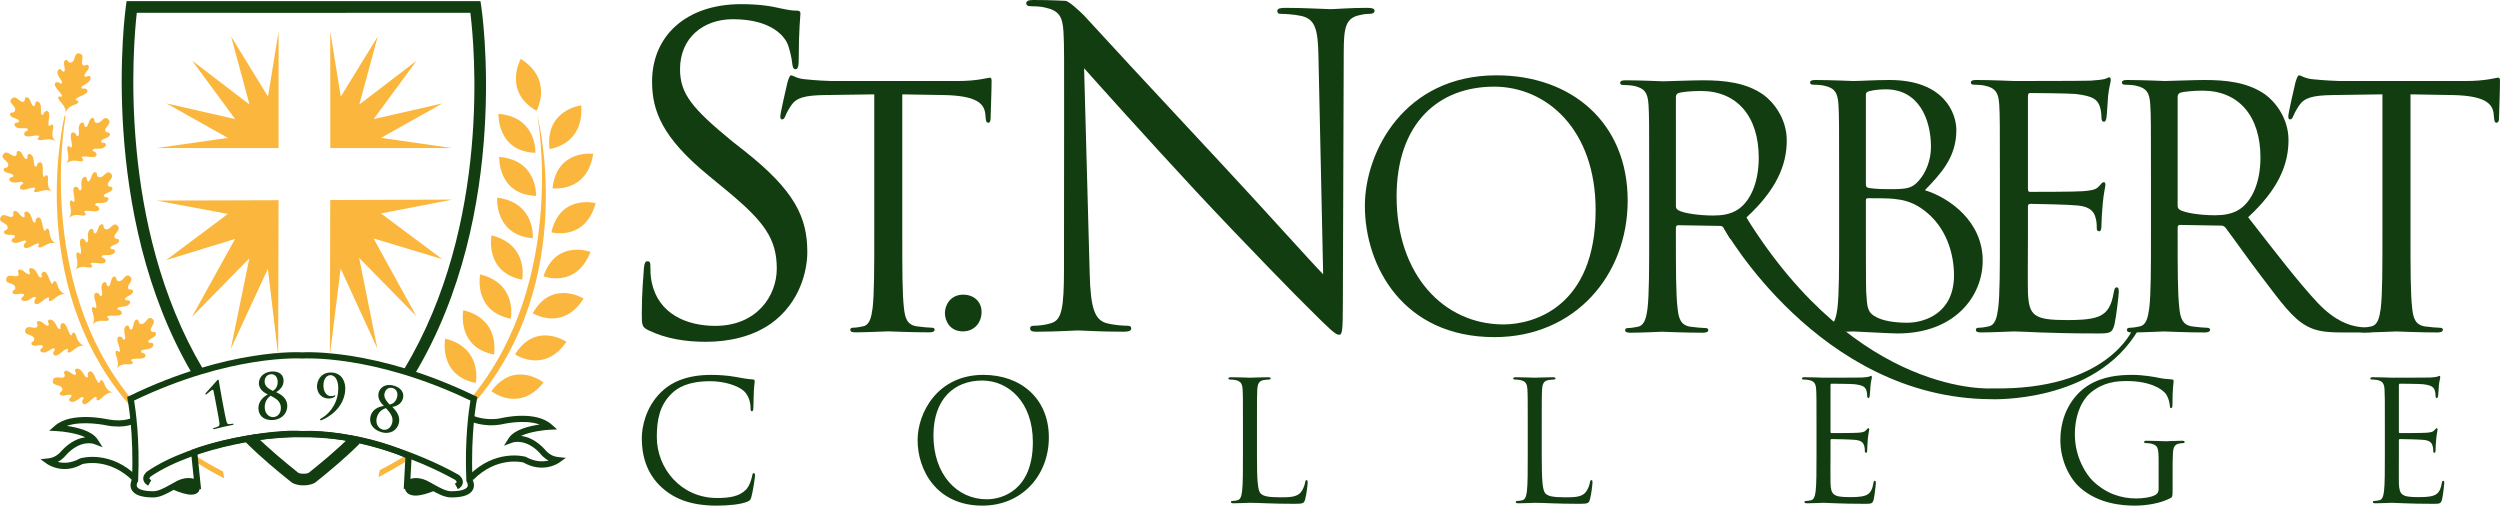<?xml version="1.0" encoding="UTF-8" standalone="no"?>


<svg
   version="1.1"
   id="svg1"
   width="482.011"
   height="97.491"
   viewBox="0 0 482.011 97.491"
   xmlns="http://www.w3.org/2000/svg"
   xmlns:svg="http://www.w3.org/2000/svg">
  <defs
     id="defs1">
    <clipPath
       clipPathUnits="userSpaceOnUse"
       id="clipPath2">
      <path
         d="M 0,468 H 468 V 0 H 0 Z"
         transform="translate(-255.528,-246.215)"
         id="path2" />
    </clipPath>
    <clipPath
       clipPathUnits="userSpaceOnUse"
       id="clipPath4">
      <path
         d="M 0,468 H 468 V 0 H 0 Z"
         transform="translate(-327.977,-246.989)"
         id="path4" />
    </clipPath>
    <clipPath
       clipPathUnits="userSpaceOnUse"
       id="clipPath6">
      <path
         d="M 0,468 H 468 V 0 H 0 Z"
         transform="translate(-347.354,-250.416)"
         id="path6" />
    </clipPath>
    <clipPath
       clipPathUnits="userSpaceOnUse"
       id="clipPath8">
      <path
         d="M 0,468 H 468 V 0 H 0 Z"
         transform="translate(-212.206,-275.867)"
         id="path8" />
    </clipPath>
    <clipPath
       clipPathUnits="userSpaceOnUse"
       id="clipPath10">
      <path
         d="M 0,468 H 468 V 0 H 0 Z"
         transform="translate(-369.198,-241.917)"
         id="path10" />
    </clipPath>
    <clipPath
       clipPathUnits="userSpaceOnUse"
       id="clipPath12">
      <path
         d="M 0,468 H 468 V 0 H 0 Z"
         transform="translate(-406.729,-241.917)"
         id="path12" />
    </clipPath>
    <clipPath
       clipPathUnits="userSpaceOnUse"
       id="clipPath14">
      <path
         d="M 0,468 H 468 V 0 H 0 Z"
         transform="translate(-153.884,-205.472)"
         id="path14" />
    </clipPath>
    <clipPath
       clipPathUnits="userSpaceOnUse"
       id="clipPath16">
      <path
         d="M 0,468 H 468 V 0 H 0 Z"
         transform="translate(-190.85,-212.346)"
         id="path16" />
    </clipPath>
    <clipPath
       clipPathUnits="userSpaceOnUse"
       id="clipPath18">
      <path
         d="M 0,468 H 468 V 0 H 0 Z"
         transform="translate(-239.924,-210.153)"
         id="path18" />
    </clipPath>
    <clipPath
       clipPathUnits="userSpaceOnUse"
       id="clipPath20">
      <path
         d="M 0,468 H 468 V 0 H 0 Z"
         transform="translate(-281.104,-210.153)"
         id="path20" />
    </clipPath>
    <clipPath
       clipPathUnits="userSpaceOnUse"
       id="clipPath22">
      <path
         d="M 0,468 H 468 V 0 H 0 Z"
         transform="translate(-370.307,-209.359)"
         id="path22" />
    </clipPath>
    <clipPath
       clipPathUnits="userSpaceOnUse"
       id="clipPath24">
      <path
         d="M 0,468 H 468 V 0 H 0 Z"
         transform="translate(-403.021,-214.445)"
         id="path24" />
    </clipPath>
    <clipPath
       clipPathUnits="userSpaceOnUse"
       id="clipPath26">
      <path
         d="M 0,468 H 468 V 0 H 0 Z"
         transform="translate(-320.834,-214.445)"
         id="path26" />
    </clipPath>
    <clipPath
       clipPathUnits="userSpaceOnUse"
       id="clipPath28">
      <path
         d="M 0,468 H 468 V 0 H 0 Z"
         transform="translate(-311.76,-242.506)"
         id="path28" />
    </clipPath>
    <clipPath
       clipPathUnits="userSpaceOnUse"
       id="clipPath30">
      <path
         d="M 0,468 H 468 V 0 H 0 Z"
         transform="translate(-86.224,-210.218)"
         id="path30" />
    </clipPath>
    <clipPath
       clipPathUnits="userSpaceOnUse"
       id="clipPath32">
      <path
         d="M 0,468 H 468 V 0 H 0 Z"
         transform="translate(-77.28,-216.95)"
         id="path32" />
    </clipPath>
    <clipPath
       clipPathUnits="userSpaceOnUse"
       id="clipPath34">
      <path
         d="M 0,468 H 468 V 0 H 0 Z"
         transform="translate(-67.746,-252.303)"
         id="path34" />
    </clipPath>
    <clipPath
       clipPathUnits="userSpaceOnUse"
       id="clipPath36">
      <path
         d="M 0,468 H 468 V 0 H 0 Z"
         transform="translate(-68.119,-244.45)"
         id="path36" />
    </clipPath>
    <clipPath
       clipPathUnits="userSpaceOnUse"
       id="clipPath38">
      <path
         d="M 0,468 H 468 V 0 H 0 Z"
         transform="translate(-69.049,-236.945)"
         id="path38" />
    </clipPath>
    <clipPath
       clipPathUnits="userSpaceOnUse"
       id="clipPath40">
      <path
         d="M 0,468 H 468 V 0 H 0 Z"
         transform="translate(-71.527,-229.03)"
         id="path40" />
    </clipPath>
    <clipPath
       clipPathUnits="userSpaceOnUse"
       id="clipPath42">
      <path
         d="M 0,468 H 468 V 0 H 0 Z"
         transform="translate(-75.027,-222.693)"
         id="path42" />
    </clipPath>
    <clipPath
       clipPathUnits="userSpaceOnUse"
       id="clipPath44">
      <path
         d="M 0,468 H 468 V 0 H 0 Z"
         transform="translate(-66.169,-255.521)"
         id="path44" />
    </clipPath>
    <clipPath
       clipPathUnits="userSpaceOnUse"
       id="clipPath46">
      <path
         d="M 0,468 H 468 V 0 H 0 Z"
         transform="translate(-65.659,-248.278)"
         id="path46" />
    </clipPath>
    <clipPath
       clipPathUnits="userSpaceOnUse"
       id="clipPath48">
      <path
         d="M 0,468 H 468 V 0 H 0 Z"
         transform="translate(-66.242,-240.773)"
         id="path48" />
    </clipPath>
    <clipPath
       clipPathUnits="userSpaceOnUse"
       id="clipPath50">
      <path
         d="M 0,468 H 468 V 0 H 0 Z"
         transform="translate(-67.645,-233.435)"
         id="path50" />
    </clipPath>
    <clipPath
       clipPathUnits="userSpaceOnUse"
       id="clipPath52">
      <path
         d="M 0,468 H 468 V 0 H 0 Z"
         transform="translate(-70.374,-225.994)"
         id="path52" />
    </clipPath>
    <clipPath
       clipPathUnits="userSpaceOnUse"
       id="clipPath54">
      <path
         d="M 0,468 H 468 V 0 H 0 Z"
         transform="translate(-74.493,-219.218)"
         id="path54" />
    </clipPath>
    <clipPath
       clipPathUnits="userSpaceOnUse"
       id="clipPath56">
      <path
         d="M 0,468 H 468 V 0 H 0 Z"
         transform="translate(-67.641,-259.632)"
         id="path56" />
    </clipPath>
    <clipPath
       clipPathUnits="userSpaceOnUse"
       id="clipPath58">
      <path
         d="M 0,468 H 468 V 0 H 0 Z"
         transform="translate(-117.092,-210.299)"
         id="path58" />
    </clipPath>
    <clipPath
       clipPathUnits="userSpaceOnUse"
       id="clipPath60">
      <path
         d="M 0,468 H 468 V 0 H 0 Z"
         transform="translate(-126.6,-217.533)"
         id="path60" />
    </clipPath>
    <clipPath
       clipPathUnits="userSpaceOnUse"
       id="clipPath62">
      <path
         d="M 0,468 H 468 V 0 H 0 Z"
         transform="translate(-129.235,-241.949)"
         id="path62" />
    </clipPath>
    <clipPath
       clipPathUnits="userSpaceOnUse"
       id="clipPath64">
      <path
         d="M 0,468 H 468 V 0 H 0 Z"
         transform="translate(-127.589,-236.309)"
         id="path64" />
    </clipPath>
    <clipPath
       clipPathUnits="userSpaceOnUse"
       id="clipPath66">
      <path
         d="M 0,468 H 468 V 0 H 0 Z"
         transform="translate(-125.155,-231.133)"
         id="path66" />
    </clipPath>
    <clipPath
       clipPathUnits="userSpaceOnUse"
       id="clipPath68">
      <path
         d="M 0,468 H 468 V 0 H 0 Z"
         transform="translate(-122.539,-227.021)"
         id="path68" />
    </clipPath>
    <clipPath
       clipPathUnits="userSpaceOnUse"
       id="clipPath70">
      <path
         d="M 0,468 H 468 V 0 H 0 Z"
         transform="translate(-130.054,-247.402)"
         id="path70" />
    </clipPath>
    <clipPath
       clipPathUnits="userSpaceOnUse"
       id="clipPath72">
      <path
         d="M 0,468 H 468 V 0 H 0 Z"
         transform="translate(-130.345,-253.294)"
         id="path72" />
    </clipPath>
    <clipPath
       clipPathUnits="userSpaceOnUse"
       id="clipPath74">
      <path
         d="M 0,468 H 468 V 0 H 0 Z"
         transform="translate(-130.243,-259.521)"
         id="path74" />
    </clipPath>
    <clipPath
       clipPathUnits="userSpaceOnUse"
       id="clipPath76">
      <path
         d="M 0,468 H 468 V 0 H 0 Z"
         transform="translate(-133.458,-267.473)"
         id="path76" />
    </clipPath>
    <clipPath
       clipPathUnits="userSpaceOnUse"
       id="clipPath78">
      <path
         d="M 0,468 H 468 V 0 H 0 Z"
         transform="translate(-142.208,-260.749)"
         id="path78" />
    </clipPath>
    <clipPath
       clipPathUnits="userSpaceOnUse"
       id="clipPath80">
      <path
         d="M 0,468 H 468 V 0 H 0 Z"
         transform="translate(-143.944,-253.742)"
         id="path80" />
    </clipPath>
    <clipPath
       clipPathUnits="userSpaceOnUse"
       id="clipPath82">
      <path
         d="M 0,468 H 468 V 0 H 0 Z"
         transform="translate(-143.55,-239.567)"
         id="path82" />
    </clipPath>
    <clipPath
       clipPathUnits="userSpaceOnUse"
       id="clipPath84">
      <path
         d="M 0,468 H 468 V 0 H 0 Z"
         transform="translate(-144.299,-246.61)"
         id="path84" />
    </clipPath>
    <clipPath
       clipPathUnits="userSpaceOnUse"
       id="clipPath86">
      <path
         d="M 0,468 H 468 V 0 H 0 Z"
         transform="translate(-142.551,-232.815)"
         id="path86" />
    </clipPath>
    <clipPath
       clipPathUnits="userSpaceOnUse"
       id="clipPath88">
      <path
         d="M 0,468 H 468 V 0 H 0 Z"
         transform="translate(-140.075,-226.562)"
         id="path88" />
    </clipPath>
    <clipPath
       clipPathUnits="userSpaceOnUse"
       id="clipPath90">
      <path
         d="M 0,468 H 468 V 0 H 0 Z"
         transform="translate(-136.767,-220.669)"
         id="path90" />
    </clipPath>
    <clipPath
       clipPathUnits="userSpaceOnUse"
       id="clipPath92">
      <path
         d="M 0,468 H 468 V 0 H 0 Z"
         transform="translate(-102.077,-205.802)"
         id="path92" />
    </clipPath>
    <clipPath
       clipPathUnits="userSpaceOnUse"
       id="clipPath94">
      <path
         d="M 0,468 H 468 V 0 H 0 Z"
         transform="translate(-118.052,-221.754)"
         id="path94" />
    </clipPath>
    <clipPath
       clipPathUnits="userSpaceOnUse"
       id="clipPath96">
      <path
         d="M 0,468 H 468 V 0 H 0 Z"
         transform="translate(-126.548,-206.557)"
         id="path96" />
    </clipPath>
    <clipPath
       clipPathUnits="userSpaceOnUse"
       id="clipPath98">
      <path
         d="M 0,468 H 468 V 0 H 0 Z"
         transform="translate(-77.464,-206.363)"
         id="path98" />
    </clipPath>
    <clipPath
       clipPathUnits="userSpaceOnUse"
       id="clipPath100">
      <path
         d="M 0,468 H 468 V 0 H 0 Z"
         transform="translate(-118.323,-206.859)"
         id="path100" />
    </clipPath>
    <clipPath
       clipPathUnits="userSpaceOnUse"
       id="clipPath102">
      <path
         d="M 0,468 H 468 V 0 H 0 Z"
         transform="translate(-124.375,-205.253)"
         id="path102" />
    </clipPath>
    <clipPath
       clipPathUnits="userSpaceOnUse"
       id="clipPath104">
      <path
         d="M 0,468 H 468 V 0 H 0 Z"
         transform="translate(-117.029,-206.047)"
         id="path104" />
    </clipPath>
    <clipPath
       clipPathUnits="userSpaceOnUse"
       id="clipPath106">
      <path
         d="M 0,468 H 468 V 0 H 0 Z"
         transform="translate(-117.314,-205.859)"
         id="path106" />
    </clipPath>
    <clipPath
       clipPathUnits="userSpaceOnUse"
       id="clipPath108">
      <path
         d="M 0,468 H 468 V 0 H 0 Z"
         transform="translate(-86.625,-206.176)"
         id="path108" />
    </clipPath>
    <clipPath
       clipPathUnits="userSpaceOnUse"
       id="clipPath110">
      <path
         d="M 0,468 H 468 V 0 H 0 Z"
         transform="translate(-83.778,-205.625)"
         id="path110" />
    </clipPath>
    <clipPath
       clipPathUnits="userSpaceOnUse"
       id="clipPath112">
      <path
         d="M 0,468 H 468 V 0 H 0 Z"
         transform="translate(-89.287,-218.189)"
         id="path112" />
    </clipPath>
    <clipPath
       clipPathUnits="userSpaceOnUse"
       id="clipPath114">
      <path
         d="M 0,468 H 468 V 0 H 0 Z"
         transform="translate(-98.312,-220.884)"
         id="path114" />
    </clipPath>
    <clipPath
       clipPathUnits="userSpaceOnUse"
       id="clipPath116">
      <path
         d="M 0,468 H 468 V 0 H 0 Z"
         transform="translate(-108.076,-219.454)"
         id="path116" />
    </clipPath>
    <clipPath
       clipPathUnits="userSpaceOnUse"
       id="clipPath118">
      <path
         d="M 0,468 H 468 V 0 H 0 Z"
         transform="translate(-115.589,-218.58)"
         id="path118" />
    </clipPath>
    <clipPath
       clipPathUnits="userSpaceOnUse"
       id="clipPath120">
      <path
         d="M 0,468 H 468 V 0 H 0 Z"
         transform="translate(-123.571,-254.574)"
         id="path120" />
    </clipPath>
    <clipPath
       clipPathUnits="userSpaceOnUse"
       id="clipPath122">
      <path
         d="M 0,468 H 468 V 0 H 0 Z"
         transform="translate(-80.793,-254.574)"
         id="path122" />
    </clipPath>
    <clipPath
       clipPathUnits="userSpaceOnUse"
       id="clipPath124">
      <path
         d="M 0,468 H 468 V 0 H 0 Z"
         transform="translate(-123.571,-247.125)"
         id="path124" />
    </clipPath>
    <clipPath
       clipPathUnits="userSpaceOnUse"
       id="clipPath126">
      <path
         d="M 0,468 H 468 V 0 H 0 Z"
         transform="translate(-80.79,-246.981)"
         id="path126" />
    </clipPath>
    <clipPath
       clipPathUnits="userSpaceOnUse"
       id="clipPath128">
      <path
         d="M 0,468 H 468 V 0 H 0 Z"
         transform="translate(-151.898,-228.245)"
         id="path128" />
    </clipPath>
    <clipPath
       clipPathUnits="userSpaceOnUse"
       id="clipPath130">
      <path
         d="M 0,468 H 468 V 0 H 0 Z"
         transform="translate(-188.635,-241.922)"
         id="path130" />
    </clipPath>
    <clipPath
       clipPathUnits="userSpaceOnUse"
       id="clipPath132">
      <path
         d="M 0,468 H 468 V 0 H 0 Z"
         transform="translate(-197.402,-228.068)"
         id="path132" />
    </clipPath>
    <clipPath
       clipPathUnits="userSpaceOnUse"
       id="clipPath134">
      <path
         d="M 0,468 H 468 V 0 H 0 Z"
         transform="translate(-307.408,-243.036)"
         id="path134" />
    </clipPath>
  </defs>
  <g
     id="layer-MC0"
     transform="translate(-77.55,-256.018)">
    <path
       id="path1"
       d="m 0,0 c 0,-8.695 5.509,-18.983 18.739,-18.983 11.64,0 19.274,8.937 19.274,19.756 0,11.256 -8.117,18.111 -18.978,18.111 C 5.7,18.884 0,7.826 0,0 m 4.589,1.352 c 0,10.575 6.034,15.892 14.104,15.892 7.63,0 14.681,-6.233 14.681,-17.825 0,-14.053 -8.979,-16.565 -13.327,-16.565 -8.695,0 -15.458,7.243 -15.458,18.498"
       style="fill:#123d10;fill-opacity:1;fill-rule:nonzero;stroke:none"
       transform="matrix(1.333,0,0,-1.333,340.704,295.713)"
       clip-path="url(#clipPath2)" />
    <path
       id="path3"
       d="m 0,0 c 0,0.239 0.088,0.336 0.284,0.336 0.725,0 3.14,0 3.769,-0.097 1.157,-0.14 2.365,-0.286 4.01,-1.397 3.714,-2.563 4.681,-6.763 4.681,-9.662 0,-5.459 -4.206,-6.855 -6.809,-6.855 -0.871,0 -2.949,0.092 -4.251,0.72 -1.497,0.726 -1.497,1.402 -1.642,3.768 C 0,-12.46 0,-6.474 0,-2.752 Z m -3.872,-5.072 c 0,-4.635 0,-8.454 -0.241,-10.481 -0.193,-1.402 -0.438,-2.464 -1.4,-2.657 -0.437,-0.096 -1.012,-0.192 -1.449,-0.192 -0.292,0 -0.388,-0.148 -0.388,-0.294 0,-0.283 0.243,-0.385 0.775,-0.385 1.449,0 4.489,0.147 4.739,0.147 0.379,0 5.306,-0.292 6.418,-0.292 8.258,0 12.314,5.364 12.314,10.532 0,5.652 -4.777,9.078 -8.358,10.191 2.274,2.367 4.547,4.733 4.547,8.695 0,2.412 -1.74,7.243 -9.661,7.243 -2.224,0 -4.107,-0.146 -5.26,-0.146 -0.25,0 -3.29,0.146 -5.464,0.146 -0.529,0 -0.774,-0.098 -0.774,-0.385 0,-0.198 0.199,-0.291 0.391,-0.291 0.429,0 1.253,-0.048 1.641,-0.146 1.595,-0.336 1.979,-1.11 2.074,-2.751 0.096,-1.549 0.096,-2.902 0.096,-10.435 z M 0,15.31 c 0,0.291 0.135,0.434 0.571,0.53 0.775,0.195 1.79,0.243 2.32,0.243 4.735,0 6.521,-4.3 6.521,-8.311 C 9.412,5.799 8.684,4.054 7.668,2.896 6.655,1.736 5.978,1.644 3.274,1.644 1.487,1.644 0.617,1.787 0.334,1.833 0.088,1.927 0,2.027 0,2.364 Z"
       style="fill:#123d10;fill-opacity:1;fill-rule:nonzero;stroke:none"
       transform="matrix(1.333,0,0,-1.333,437.302,294.682)"
       clip-path="url(#clipPath4)" />
    <path
       id="path5"
       d="m 0,0 c 0,7.533 0,8.886 -0.093,10.436 -0.103,1.641 -0.486,2.414 -2.081,2.751 -0.384,0.097 -1.208,0.145 -1.641,0.145 -0.196,0 -0.387,0.093 -0.387,0.292 0,0.286 0.245,0.384 0.774,0.384 2.174,0 5.214,-0.146 5.455,-0.146 0.342,0 9.957,0 11.061,0.048 0.921,0.053 1.691,0.146 2.078,0.243 0.242,0.046 0.434,0.239 0.679,0.239 0.141,0 0.188,-0.193 0.188,-0.429 0,-0.339 -0.242,-0.92 -0.384,-2.274 C 15.6,11.207 15.504,9.082 15.408,8.501 15.358,8.26 15.262,7.971 15.066,7.971 c -0.287,0 -0.378,0.241 -0.378,0.628 0,0.337 -0.054,1.161 -0.292,1.736 -0.341,0.776 -0.825,1.354 -3.431,1.645 -0.821,0.097 -6.085,0.144 -6.617,0.144 -0.193,0 -0.292,-0.144 -0.292,-0.482 V -1.691 c 0,-0.336 0.049,-0.482 0.292,-0.482 0.628,0 6.567,0 7.678,0.095 1.162,0.101 1.837,0.194 2.274,0.679 0.334,0.387 0.529,0.628 0.721,0.628 0.145,0 0.241,-0.099 0.241,-0.39 0,-0.283 -0.241,-1.108 -0.387,-2.703 -0.096,-0.961 -0.187,-2.751 -0.187,-3.09 0,-0.384 0,-0.919 -0.342,-0.919 -0.245,0 -0.337,0.198 -0.337,0.437 0,0.482 0,0.967 -0.193,1.596 -0.195,0.675 -0.628,1.494 -2.51,1.691 -1.304,0.14 -6.088,0.24 -6.912,0.24 -0.239,0 -0.338,-0.148 -0.338,-0.342 v -4.248 c 0,-1.643 -0.046,-7.248 0,-8.26 0.145,-3.33 0.874,-3.958 5.605,-3.958 1.254,0 3.377,0 4.639,0.53 1.254,0.531 1.829,1.5 2.17,3.479 0.095,0.53 0.195,0.724 0.433,0.724 0.291,0 0.291,-0.388 0.291,-0.724 0,-0.387 -0.386,-3.673 -0.629,-4.685 -0.336,-1.26 -0.72,-1.26 -2.602,-1.26 -7.296,0 -10.532,0.292 -11.936,0.292 -0.241,0 -3.281,-0.146 -4.73,-0.146 -0.529,0 -0.771,0.101 -0.771,0.384 0,0.146 0.092,0.294 0.387,0.294 0.43,0 1.013,0.096 1.441,0.192 0.971,0.193 1.212,1.256 1.404,2.657 C 0,-16.953 0,-13.133 0,-8.499 Z"
       style="fill:#123d10;fill-opacity:1;fill-rule:nonzero;stroke:none"
       transform="matrix(1.333,0,0,-1.333,463.138,290.113)"
       clip-path="url(#clipPath6)" />
    <path
       id="path7"
       d="m 0,0 c -0.314,0 -1.775,0.12 -4.626,0.12 -0.698,0 -1.018,-0.129 -1.018,-0.505 0,-0.258 0.256,-0.384 0.514,-0.384 0.566,0 1.645,-0.058 2.15,-0.188 2.095,-0.442 2.585,-1.332 2.717,-3.485 0.12,-2.014 0.093,-3.993 0.093,-13.798 l -0.017,-20.516 c 0,-5.636 -0.312,-7.43 -1.859,-7.861 -0.929,-0.314 -2.044,-0.379 -2.544,-0.379 -0.308,0 -0.496,-0.121 -0.496,-0.37 0,-0.435 0.374,-0.493 0.996,-0.493 2.787,0 5.391,0.185 5.944,0.185 0.561,0 3.036,-0.185 6.569,-0.185 0.743,0 1.119,0.122 1.119,0.493 0,0.249 -0.188,0.37 -0.497,0.37 -0.558,0 -1.92,0.065 -3.1,0.379 -1.675,0.49 -2.288,2.106 -2.415,7.179 L 2.723,-9.752 c 1.985,-2.229 8.983,-10.039 16.17,-17.782 6.571,-7.063 15.496,-16.176 16.178,-16.793 3.283,-3.286 4.022,-3.97 4.525,-3.97 0.428,0 0.551,0.317 0.551,4.405 l 0.127,36.305 c 0,3.72 0.249,5.082 2.292,5.518 0.745,0.184 1.178,0.184 1.485,0.184 0.432,0 0.685,0.188 0.685,0.435 0,0.372 -0.436,0.435 -1.119,0.435 -2.538,0 -4.585,-0.188 -5.263,-0.188 -0.679,0 -3.659,0.188 -6.446,0.188 -0.743,0 -1.238,-0.063 -1.238,-0.435 0,-0.247 0.061,-0.435 0.495,-0.435 0.498,0 1.917,-0.059 3.036,-0.311 1.925,-0.493 2.355,-1.857 2.419,-5.885 l 0.679,-31.476 c -1.986,2.043 -8.737,9.603 -14.872,16.172 C 12.887,-13.165 3.657,-3.183 2.723,-2.129 2.103,-1.509 0.497,0 0,0"
       style="fill:#123d10;fill-opacity:1;fill-rule:nonzero;stroke:none"
       transform="matrix(1.333,0,0,-1.333,282.941,256.178)"
       clip-path="url(#clipPath8)" />
    <path
       id="path9"
       d="m 0,0 c 0,-4.634 0,-8.454 -0.245,-10.481 -0.192,-1.401 -0.434,-2.464 -1.4,-2.657 -0.433,-0.096 -1.011,-0.192 -1.449,-0.192 -0.287,0 -0.384,-0.148 -0.384,-0.294 0,-0.283 0.239,-0.384 0.775,-0.384 1.446,0 4.486,0.146 4.54,0.146 0.241,0 3.277,-0.146 5.938,-0.146 0.53,0 0.775,0.146 0.775,0.384 0,0.146 -0.1,0.294 -0.391,0.294 -0.433,0 -1.496,0.096 -2.171,0.192 -1.449,0.193 -1.74,1.256 -1.885,2.657 C 3.861,-8.454 3.861,-4.634 3.861,0 v 1.161 c 0,0.238 0.096,0.384 0.341,0.384 l 5.935,-0.098 c 0.292,0 0.437,-0.095 0.633,-0.286 0.965,-1.259 3.232,-4.492 5.259,-7.149 2.757,-3.626 4.448,-5.993 6.522,-7.099 1.258,-0.676 2.466,-0.921 5.168,-0.921 h 3.435 c 0.867,0 1.155,0.101 1.155,0.384 0,0.146 -0.197,0.294 -0.434,0.294 -0.291,0 -0.966,0 -1.883,0.144 -1.211,0.193 -3.285,0.727 -5.892,3.477 -2.802,2.997 -6.088,7.293 -10.044,12.368 4.343,4.007 5.839,7.584 5.839,11.154 0,3.333 -2.124,5.7 -3.333,6.569 -2.56,1.833 -5.792,2.125 -8.836,2.125 -1.496,0 -5.168,-0.146 -5.698,-0.146 -0.245,0 -3.285,0.146 -5.459,0.146 -0.533,0 -0.771,-0.098 -0.771,-0.384 0,-0.199 0.192,-0.292 0.384,-0.292 0.437,0 1.257,-0.048 1.644,-0.145 1.591,-0.337 1.983,-1.11 2.074,-2.751 C 0,17.385 0,16.032 0,8.499 Z m 3.861,20.095 c 0,0.287 0.15,0.481 0.387,0.578 0.483,0.143 1.787,0.292 3.236,0.292 5.168,0 8.354,-3.625 8.354,-9.663 0,-3.673 -1.254,-6.277 -2.941,-7.438 C 11.785,3.09 10.429,2.944 9.271,2.944 7.146,2.944 4.923,3.284 4.202,3.718 3.957,3.864 3.861,4.057 3.861,4.299 Z"
       style="fill:#123d10;fill-opacity:1;fill-rule:nonzero;stroke:none"
       transform="matrix(1.333,0,0,-1.333,492.264,301.445)"
       clip-path="url(#clipPath10)" />
    <path
       id="path11"
       d="m 0,0 c 0,-4.634 0,-8.454 0.241,-10.481 0.146,-1.401 0.434,-2.464 1.883,-2.657 0.675,-0.096 1.736,-0.192 2.174,-0.192 0.291,0 0.383,-0.148 0.383,-0.294 0,-0.238 -0.238,-0.384 -0.767,-0.384 -2.661,0 -5.701,0.146 -5.946,0.146 -0.238,0 -3.279,-0.146 -4.732,-0.146 -0.532,0 -0.77,0.101 -0.77,0.384 0,0.146 0.096,0.294 0.388,0.294 0.432,0 1.011,0.096 1.445,0.192 0.97,0.193 1.208,1.256 1.403,2.657 0.237,2.027 0.237,5.847 0.237,10.481 v 20.432 l -7.146,-0.101 c -2.994,-0.045 -4.151,-0.384 -4.926,-1.542 -0.533,-0.824 -0.675,-1.158 -0.821,-1.497 -0.146,-0.387 -0.291,-0.485 -0.486,-0.485 -0.146,0 -0.239,0.149 -0.239,0.437 0,0.479 0.967,4.632 1.063,5.022 0.095,0.289 0.291,0.917 0.483,0.917 0.341,0 0.824,-0.485 2.127,-0.578 1.4,-0.143 3.236,-0.244 3.812,-0.244 H 7.921 c 3.09,0 4.393,0.485 4.78,0.485 0.241,0 0.241,-0.291 0.241,-0.58 0,-1.45 -0.141,-4.781 -0.141,-5.31 0,-0.437 -0.146,-0.628 -0.341,-0.628 -0.241,0 -0.338,0.142 -0.388,0.818 l -0.05,0.53 c -0.191,1.449 -1.303,2.56 -5.934,2.655 L 0,20.432 Z"
       style="fill:#123d10;fill-opacity:1;fill-rule:nonzero;stroke:none"
       transform="matrix(1.333,0,0,-1.333,542.305,301.445)"
       clip-path="url(#clipPath12)" />
    <path
       id="path13"
       d="m 0,0 c -2.339,2.102 -2.917,4.85 -2.917,7.145 0,1.616 0.556,4.435 2.702,6.584 1.448,1.446 3.642,2.581 7.359,2.581 0.964,0 2.315,-0.074 3.495,-0.291 0.919,-0.167 1.69,-0.315 2.463,-0.362 0.266,-0.022 0.314,-0.118 0.314,-0.263 0,-0.193 -0.072,-0.482 -0.121,-1.35 -0.049,-0.798 -0.049,-2.124 -0.073,-2.488 -0.024,-0.361 -0.073,-0.508 -0.215,-0.508 -0.171,0 -0.194,0.17 -0.194,0.508 0,0.939 -0.386,1.928 -1.014,2.465 -0.843,0.72 -2.701,1.373 -4.824,1.373 -3.209,0 -4.706,-0.942 -5.551,-1.76 -1.76,-1.692 -2.17,-3.838 -2.17,-6.302 0,-4.606 3.548,-8.829 8.709,-8.829 1.809,0 3.233,0.221 4.196,1.21 0.509,0.528 0.821,1.591 0.895,2.026 0.048,0.262 0.095,0.363 0.241,0.363 0.121,0 0.168,-0.173 0.168,-0.363 0,-0.167 -0.289,-2.268 -0.53,-3.089 C 12.789,-1.808 12.74,-1.855 12.305,-2.049 11.341,-2.437 9.508,-2.603 7.963,-2.603 4.345,-2.603 1.907,-1.714 0,0"
       style="fill:#123d10;fill-opacity:1;fill-rule:nonzero;stroke:none"
       transform="matrix(1.333,0,0,-1.333,205.179,350.038)"
       clip-path="url(#clipPath14)" />
    <path
       id="path15"
       d="m 0,0 c 0,-4.342 2.75,-9.477 9.361,-9.477 5.813,0 9.626,4.458 9.626,9.865 0,5.624 -4.054,9.048 -9.479,9.048 C 2.849,9.436 0,3.911 0,0 m 2.293,0.679 c 0,5.281 3.014,7.936 7.046,7.936 3.811,0 7.333,-3.109 7.333,-8.898 0,-7.024 -4.487,-8.278 -6.66,-8.278 -4.343,0 -7.719,3.616 -7.719,9.24"
       style="fill:#123d10;fill-opacity:1;fill-rule:nonzero;stroke:none"
       transform="matrix(1.333,0,0,-1.333,254.466,340.872)"
       clip-path="url(#clipPath16)" />
    <path
       id="path17"
       d="m 0,0 c 0,-3.547 0.096,-5.092 0.533,-5.525 0.384,-0.383 1.012,-0.556 2.891,-0.556 1.28,0 2.343,0.027 2.922,0.725 0.31,0.387 0.551,0.989 0.625,1.449 0.026,0.193 0.072,0.31 0.217,0.31 0.124,0 0.147,-0.095 0.147,-0.36 0,-0.265 -0.169,-1.714 -0.364,-2.411 -0.165,-0.56 -0.239,-0.654 -1.519,-0.654 -3.477,0 -5.068,0.146 -6.464,0.146 -0.218,0 -1.64,-0.071 -2.369,-0.071 -0.265,0 -0.384,0.05 -0.384,0.191 0,0.073 0.046,0.146 0.192,0.146 0.219,0 0.51,0.048 0.724,0.096 0.48,0.098 0.607,0.628 0.699,1.327 0.123,1.013 0.123,2.92 0.123,5.237 v 4.242 c 0,3.765 0,4.441 -0.05,5.216 -0.047,0.816 -0.242,1.204 -1.035,1.372 -0.197,0.048 -0.607,0.073 -0.822,0.073 -0.095,0 -0.195,0.048 -0.195,0.142 0,0.147 0.123,0.195 0.392,0.195 1.085,0 2.598,-0.07 2.725,-0.07 0.119,0 1.879,0.07 2.604,0.07 0.263,0 0.383,-0.048 0.383,-0.195 0,-0.094 -0.096,-0.142 -0.192,-0.142 -0.165,0 -0.506,-0.025 -0.794,-0.073 C 0.292,10.762 0.096,10.352 0.046,9.508 0,8.733 0,8.057 0,4.292 Z"
       style="fill:#123d10;fill-opacity:1;fill-rule:nonzero;stroke:none"
       transform="matrix(1.333,0,0,-1.333,319.898,343.796)"
       clip-path="url(#clipPath18)" />
    <path
       id="path19"
       d="m 0,0 c 0,-3.547 0.1,-5.092 0.533,-5.525 0.387,-0.383 1.016,-0.556 2.895,-0.556 1.28,0 2.343,0.027 2.918,0.725 0.317,0.387 0.555,0.989 0.628,1.449 0.027,0.193 0.073,0.31 0.218,0.31 0.123,0 0.146,-0.095 0.146,-0.36 0,-0.265 -0.168,-1.714 -0.364,-2.411 -0.168,-0.56 -0.242,-0.654 -1.518,-0.654 -3.47,0 -5.064,0.146 -6.468,0.146 -0.215,0 -1.637,-0.071 -2.361,-0.071 -0.269,0 -0.388,0.05 -0.388,0.191 0,0.073 0.05,0.146 0.192,0.146 0.218,0 0.509,0.048 0.724,0.096 0.488,0.098 0.603,0.628 0.702,1.327 0.119,1.013 0.119,2.92 0.119,5.237 v 4.242 c 0,3.765 0,4.441 -0.05,5.216 -0.042,0.816 -0.238,1.204 -1.035,1.372 -0.192,0.048 -0.602,0.073 -0.821,0.073 -0.095,0 -0.191,0.048 -0.191,0.142 0,0.147 0.119,0.195 0.384,0.195 1.088,0 2.606,-0.07 2.725,-0.07 0.119,0 1.882,0.07 2.607,0.07 0.264,0 0.391,-0.048 0.391,-0.195 0,-0.094 -0.099,-0.142 -0.199,-0.142 -0.169,0 -0.503,-0.025 -0.794,-0.073 C 0.296,10.762 0.1,10.352 0.05,9.508 0,8.733 0,8.057 0,4.292 Z"
       style="fill:#123d10;fill-opacity:1;fill-rule:nonzero;stroke:none"
       transform="matrix(1.333,0,0,-1.333,374.805,343.796)"
       clip-path="url(#clipPath20)" />
    <path
       id="path21"
       d="m 0,0 c 0,1.951 -0.123,2.216 -1.085,2.484 -0.199,0.046 -0.606,0.07 -0.824,0.07 -0.096,0 -0.189,0.05 -0.189,0.149 0,0.142 0.116,0.192 0.384,0.192 1.085,0 2.604,-0.075 2.726,-0.075 0.119,0 1.64,0.075 2.365,0.075 0.265,0 0.388,-0.05 0.388,-0.192 0,-0.099 -0.1,-0.149 -0.196,-0.149 C 3.4,2.554 3.255,2.53 2.963,2.484 2.312,2.359 2.12,1.951 2.07,1.108 2.024,0.336 2.024,-0.387 2.024,-1.399 v -2.704 c 0,-1.084 -0.023,-1.134 -0.314,-1.302 -1.541,-0.824 -3.715,-1.085 -5.114,-1.085 -1.837,0 -5.261,0.241 -7.937,2.58 -1.472,1.28 -2.871,3.858 -2.871,6.876 0,3.858 1.878,6.588 4.029,7.937 2.17,1.352 4.559,1.519 6.418,1.519 1.522,0 3.232,-0.313 3.692,-0.408 0.506,-0.125 1.349,-0.219 1.951,-0.244 0.242,-0.023 0.292,-0.119 0.292,-0.214 0,-0.338 -0.169,-1.017 -0.169,-3.424 0,-0.388 -0.05,-0.51 -0.219,-0.51 -0.122,0 -0.145,0.144 -0.168,0.36 -0.023,0.339 -0.142,1.016 -0.507,1.595 -0.605,0.914 -2.56,1.951 -5.669,1.951 -1.523,0 -3.329,-0.141 -5.161,-1.59 -1.399,-1.109 -2.392,-3.305 -2.392,-6.131 0,-3.399 1.718,-5.86 2.56,-6.682 1.903,-1.856 4.099,-2.577 6.319,-2.577 0.871,0 2.124,0.14 2.753,0.507 C -0.173,-4.779 0,-4.513 0,-4.103 Z"
       style="fill:#123d10;fill-opacity:1;fill-rule:nonzero;stroke:none"
       transform="matrix(1.333,0,0,-1.333,493.742,344.854)"
       clip-path="url(#clipPath22)" />
    <path
       id="path23"
       d="m 0,0 c 0,3.765 0,4.441 -0.046,5.216 -0.05,0.816 -0.241,1.204 -1.039,1.372 -0.195,0.048 -0.602,0.073 -0.82,0.073 -0.1,0 -0.192,0.048 -0.192,0.142 0,0.147 0.119,0.195 0.387,0.195 1.082,0 2.604,-0.07 2.723,-0.07 0.169,0 4.972,0 5.524,0.022 0.46,0.026 0.844,0.073 1.039,0.123 C 7.695,7.095 7.791,7.19 7.913,7.19 7.986,7.19 8.01,7.095 8.01,6.976 8.01,6.803 7.887,6.516 7.817,5.843 7.791,5.596 7.749,4.539 7.695,4.248 7.672,4.131 7.622,3.985 7.526,3.985 7.381,3.985 7.335,4.1 7.335,4.296 7.335,4.468 7.308,4.874 7.188,5.164 7.021,5.551 6.778,5.843 5.476,5.986 5.064,6.032 2.435,6.06 2.174,6.06 2.074,6.06 2.028,5.986 2.028,5.817 v -6.663 c 0,-0.167 0.02,-0.237 0.146,-0.237 0.314,0 3.278,0 3.834,0.048 0.579,0.048 0.917,0.096 1.131,0.335 0.169,0.195 0.268,0.318 0.368,0.318 0.069,0 0.115,-0.05 0.115,-0.195 0,-0.146 -0.115,-0.552 -0.191,-1.35 -0.05,-0.483 -0.096,-1.376 -0.096,-1.545 0,-0.193 0,-0.46 -0.169,-0.46 -0.123,0 -0.169,0.102 -0.169,0.217 0,0.243 0,0.485 -0.1,0.801 -0.095,0.336 -0.31,0.746 -1.25,0.842 -0.651,0.072 -3.043,0.12 -3.454,0.12 -0.119,0 -0.165,-0.072 -0.165,-0.168 v -2.122 c 0,-0.82 -0.022,-3.623 0,-4.129 0.074,-1.66 0.434,-1.975 2.795,-1.975 0.629,0 1.691,0 2.316,0.263 0.629,0.266 0.917,0.749 1.089,1.738 0.045,0.267 0.092,0.361 0.218,0.361 0.146,0 0.146,-0.19 0.146,-0.361 0,-0.193 -0.199,-1.833 -0.319,-2.343 -0.168,-0.626 -0.36,-0.626 -1.302,-0.626 -3.639,0 -5.257,0.146 -5.958,0.146 -0.119,0 -1.641,-0.071 -2.366,-0.071 -0.26,0 -0.383,0.05 -0.383,0.191 0,0.073 0.049,0.146 0.195,0.146 0.211,0 0.502,0.048 0.721,0.096 0.483,0.098 0.602,0.628 0.698,1.327 C 0,-8.466 0,-6.559 0,-4.242 Z"
       style="fill:#123d10;fill-opacity:1;fill-rule:nonzero;stroke:none"
       transform="matrix(1.333,0,0,-1.333,537.361,338.073)"
       clip-path="url(#clipPath24)" />
    <path
       id="path25"
       d="M 0,0 C 0,3.765 0,4.441 -0.05,5.216 -0.1,6.032 -0.291,6.42 -1.089,6.588 -1.28,6.636 -1.69,6.661 -1.909,6.661 c -0.096,0 -0.192,0.048 -0.192,0.142 0,0.147 0.119,0.195 0.387,0.195 1.085,0 2.604,-0.07 2.723,-0.07 0.172,0 4.975,0 5.528,0.022 C 6.993,6.976 7.381,7.023 7.576,7.073 7.694,7.095 7.791,7.19 7.913,7.19 7.982,7.19 8.009,7.095 8.009,6.976 8.009,6.803 7.883,6.516 7.817,5.843 7.791,5.596 7.744,4.539 7.694,4.248 7.668,4.131 7.622,3.985 7.526,3.985 7.381,3.985 7.334,4.1 7.334,4.296 7.334,4.468 7.308,4.874 7.185,5.164 7.017,5.551 6.774,5.843 5.471,5.986 5.064,6.032 2.435,6.06 2.17,6.06 2.074,6.06 2.028,5.986 2.028,5.817 v -6.663 c 0,-0.167 0.02,-0.237 0.142,-0.237 0.314,0 3.278,0 3.834,0.048 0.579,0.048 0.916,0.096 1.135,0.335 0.169,0.195 0.264,0.318 0.364,0.318 0.073,0 0.119,-0.05 0.119,-0.195 0,-0.146 -0.119,-0.552 -0.195,-1.35 -0.046,-0.483 -0.093,-1.376 -0.093,-1.545 0,-0.193 0,-0.46 -0.172,-0.46 -0.123,0 -0.169,0.102 -0.169,0.217 0,0.243 0,0.485 -0.096,0.801 -0.099,0.336 -0.314,0.746 -1.253,0.842 -0.652,0.072 -3.04,0.12 -3.451,0.12 -0.119,0 -0.165,-0.072 -0.165,-0.168 v -2.122 c 0,-0.82 -0.026,-3.623 0,-4.129 0.07,-1.66 0.43,-1.975 2.795,-1.975 0.625,0 1.687,0 2.316,0.263 0.629,0.266 0.916,0.749 1.089,1.738 0.045,0.267 0.091,0.361 0.214,0.361 0.146,0 0.146,-0.19 0.146,-0.361 0,-0.193 -0.195,-1.833 -0.315,-2.343 -0.171,-0.626 -0.36,-0.626 -1.306,-0.626 -3.639,0 -5.253,0.146 -5.958,0.146 -0.119,0 -1.638,-0.071 -2.363,-0.071 -0.264,0 -0.386,0.05 -0.386,0.191 0,0.073 0.05,0.146 0.195,0.146 0.215,0 0.502,0.048 0.721,0.096 0.483,0.098 0.605,0.628 0.702,1.327 C 0,-8.466 0,-6.559 0,-4.242 Z"
       style="fill:#123d10;fill-opacity:1;fill-rule:nonzero;stroke:none"
       transform="matrix(1.333,0,0,-1.333,427.779,338.073)"
       clip-path="url(#clipPath26)" />
    <path
       id="path27"
       d="m 0,0 c -0.694,1.273 -1.066,2.027 -1.066,2.027 4.347,4.007 5.842,7.582 5.842,11.154 0,3.334 -2.128,5.7 -3.331,6.569 -2.557,1.834 -5.797,2.125 -8.841,2.125 -1.499,0 -5.165,-0.146 -5.701,-0.146 -0.238,0 -3.282,0.146 -5.452,0.146 -0.533,0 -0.774,-0.1 -0.774,-0.386 0,-0.197 0.191,-0.289 0.387,-0.289 0.433,0 1.253,-0.047 1.641,-0.146 1.595,-0.337 1.982,-1.113 2.078,-2.754 0.092,-1.547 0.092,-2.898 0.092,-10.433 v -8.498 c 0,-4.638 0,-8.453 -0.237,-10.481 -0.193,-1.399 -0.438,-2.464 -1.4,-2.659 -0.437,-0.091 -1.016,-0.19 -1.449,-0.19 -0.292,0 -0.388,-0.145 -0.388,-0.291 0,-0.286 0.242,-0.385 0.771,-0.385 1.449,0 4.493,0.143 4.54,0.143 0.245,0 3.289,-0.143 5.942,-0.143 0.533,0 0.771,0.143 0.771,0.385 0,0.146 -0.092,0.291 -0.384,0.291 -0.437,0 -1.499,0.099 -2.174,0.19 -1.453,0.195 -1.736,1.26 -1.882,2.659 -0.246,2.028 -0.246,5.843 -0.246,10.481 V 0.53 c 0,0.238 0.1,0.384 0.342,0.384 L -4.98,0.816 c 0.291,0 0.49,-0.051 0.628,-0.286 0.326,-0.556 0.648,-1.102 0.97,-1.641 m -7.879,20.573 c 0,0.288 0.146,0.479 0.392,0.577 0.482,0.146 1.782,0.291 3.235,0.291 5.168,0 8.355,-3.624 8.355,-9.658 0,-3.674 -1.258,-6.278 -2.945,-7.439 -1.112,-0.775 -2.465,-0.917 -3.623,-0.917 -2.128,0 -4.347,0.336 -5.072,0.773 -0.242,0.144 -0.342,0.337 -0.342,0.578 z"
       style="fill:#123d10;fill-opacity:1;fill-rule:nonzero;stroke:none"
       transform="matrix(1.333,0,0,-1.333,415.68,300.659)"
       clip-path="url(#clipPath28)" />
    <path
       id="path29"
       d="m 0,0 c 1.309,-0.853 2.705,-1.658 4.192,-2.411 l 0.182,-1.005 c -1.501,0.773 -2.91,1.588 -4.236,2.438"
       style="fill:#fab63d;fill-opacity:1;fill-rule:nonzero;stroke:none"
       transform="matrix(1.333,0,0,-1.333,114.965,343.71)"
       clip-path="url(#clipPath30)" />
    <path
       id="path31"
       d="m 0,0 c -14.579,16.393 -10.63,38.47 -9.809,42.192 0.078,0.361 0.17,0.021 0.17,0.021 0,0 -4.457,-23.751 9.426,-40.76"
       style="fill:#fab63d;fill-opacity:1;fill-rule:nonzero;stroke:none"
       transform="matrix(1.333,0,0,-1.333,103.04,334.733)"
       clip-path="url(#clipPath32)" />
    <path
       id="path33"
       d="M 0,0 C 0.927,0.866 1.902,0.211 2.301,0.388 2.803,0.606 1.824,0.966 2.421,1.052 2.909,1.116 3.453,0.913 3.96,0.985 4.168,1.013 4.386,1.091 4.386,1.326 4.389,1.539 4.211,1.699 4.046,1.765 3.905,1.821 3.705,1.83 3.864,2.053 3.975,2.211 4.208,2.176 4.372,2.178 4.795,2.185 5.369,2.145 5.658,2.542 5.776,2.711 5.766,2.873 5.594,2.979 5.447,3.071 5.283,2.985 5.146,3.082 4.741,3.359 5.606,3.664 5.794,3.743 6.007,3.832 6.361,4.034 6.305,4.316 6.236,4.659 5.862,4.44 5.701,4.659 5.292,5.207 6.804,5.81 6.018,6.488 5.383,7.076 4.968,5.511 4.193,5.998 3.964,6.145 4.182,6.592 3.833,6.636 3.552,6.676 3.37,6.311 3.295,6.089 3.231,5.898 2.978,5.019 2.678,5.404 2.57,5.533 2.649,5.703 2.548,5.844 2.428,6.008 2.269,6.011 2.107,5.879 1.725,5.569 1.806,4.995 1.824,4.574 1.831,4.41 1.881,4.183 1.73,4.059 1.518,3.887 1.497,4.087 1.432,4.223 1.356,4.385 1.181,4.552 0.972,4.537 0.736,4.52 0.675,4.297 0.656,4.089 0.616,3.578 0.855,3.049 0.816,2.556 0.774,1.957 0.354,2.911 0.165,2.396 0.014,1.987 0.649,0.77 0,0"
       style="fill:#fab63d;fill-opacity:1;fill-rule:nonzero;stroke:none"
       transform="matrix(1.333,0,0,-1.333,90.328,287.596)"
       clip-path="url(#clipPath34)" />
    <path
       id="path35"
       d="M 0,0 C 0.931,0.869 1.903,0.211 2.302,0.387 2.805,0.606 1.825,0.965 2.422,1.049 2.91,1.115 3.454,0.914 3.961,0.985 4.171,1.012 4.387,1.09 4.387,1.328 4.39,1.539 4.213,1.702 4.049,1.769 3.906,1.823 3.708,1.829 3.865,2.053 3.977,2.213 4.208,2.178 4.372,2.178 4.795,2.188 5.373,2.146 5.657,2.543 5.78,2.713 5.768,2.872 5.597,2.982 5.448,3.073 5.285,2.988 5.146,3.082 4.743,3.358 5.607,3.666 5.794,3.743 6.009,3.831 6.362,4.035 6.306,4.316 6.235,4.659 5.863,4.441 5.702,4.659 5.29,5.209 6.805,5.812 6.022,6.49 5.383,7.079 4.969,5.511 4.194,6 3.965,6.145 4.183,6.591 3.836,6.64 3.553,6.678 3.373,6.31 3.295,6.091 3.232,5.897 2.979,5.021 2.677,5.405 2.575,5.535 2.653,5.704 2.549,5.846 2.431,6.012 2.27,6.012 2.108,5.881 1.729,5.569 1.807,4.997 1.825,4.576 1.831,4.409 1.883,4.182 1.731,4.061 1.52,3.89 1.498,4.086 1.436,4.224 1.357,4.388 1.182,4.55 0.973,4.537 0.737,4.523 0.676,4.299 0.656,4.089 0.617,3.58 0.856,3.048 0.818,2.558 0.774,1.956 0.353,2.91 0.166,2.396 0.017,1.99 0.65,0.771 0,0"
       style="fill:#fab63d;fill-opacity:1;fill-rule:nonzero;stroke:none"
       transform="matrix(1.333,0,0,-1.333,90.825,298.067)"
       clip-path="url(#clipPath36)" />
    <path
       id="path37"
       d="M 0,0 C 0.934,0.863 1.904,0.199 2.302,0.374 2.807,0.593 1.83,0.957 2.427,1.037 2.916,1.101 3.457,0.894 3.967,0.962 4.173,0.99 4.394,1.065 4.395,1.301 4.397,1.514 4.221,1.68 4.057,1.743 3.917,1.798 3.715,1.809 3.875,2.03 3.988,2.188 4.22,2.15 4.38,2.153 4.805,2.158 5.381,2.117 5.67,2.511 5.793,2.678 5.782,2.838 5.609,2.951 5.465,3.043 5.299,2.957 5.163,3.054 4.762,3.334 5.625,3.635 5.812,3.709 6.03,3.798 6.383,4 6.328,4.279 6.262,4.625 5.886,4.41 5.728,4.625 5.319,5.179 6.839,5.773 6.057,6.455 5.423,7.049 4.999,5.483 4.227,5.975 4.002,6.119 4.22,6.568 3.872,6.614 3.591,6.656 3.406,6.291 3.328,6.072 3.264,5.878 3.008,5.001 2.706,5.389 2.604,5.519 2.682,5.687 2.582,5.829 2.46,5.995 2.302,5.998 2.139,5.867 1.757,5.558 1.833,4.984 1.851,4.564 1.856,4.398 1.904,4.171 1.754,4.05 1.54,3.881 1.52,4.078 1.456,4.215 1.381,4.379 1.208,4.545 0.998,4.534 0.761,4.518 0.699,4.296 0.679,4.086 0.638,3.576 0.873,3.043 0.831,2.554 0.782,1.953 0.37,2.907 0.178,2.396 0.025,1.989 0.652,0.769 0,0"
       style="fill:#fab63d;fill-opacity:1;fill-rule:nonzero;stroke:none"
       transform="matrix(1.333,0,0,-1.333,92.066,308.074)"
       clip-path="url(#clipPath38)" />
    <path
       id="path39"
       d="M 0,0 C 0.84,0.949 1.874,0.391 2.254,0.601 2.732,0.869 1.726,1.138 2.311,1.272 2.792,1.386 3.352,1.234 3.85,1.356 4.054,1.403 4.264,1.5 4.243,1.735 4.224,1.945 4.033,2.091 3.862,2.142 3.717,2.183 3.514,2.172 3.652,2.406 3.75,2.579 3.982,2.562 4.143,2.582 4.565,2.628 5.143,2.643 5.39,3.065 5.496,3.248 5.469,3.403 5.286,3.497 5.132,3.575 4.975,3.473 4.832,3.555 4.404,3.792 5.234,4.178 5.413,4.274 5.619,4.382 5.95,4.621 5.867,4.894 5.769,5.228 5.416,4.974 5.236,5.176 4.774,5.686 6.224,6.429 5.379,7.027 4.687,7.557 4.424,5.954 3.606,6.368 3.366,6.49 3.54,6.958 3.189,6.971 2.906,6.982 2.759,6.601 2.706,6.374 2.657,6.175 2.491,5.278 2.152,5.632 2.037,5.754 2.096,5.925 1.985,6.058 1.849,6.213 1.689,6.199 1.542,6.052 1.192,5.704 1.324,5.143 1.382,4.725 1.405,4.562 1.477,4.341 1.339,4.206 1.142,4.014 1.103,4.21 1.025,4.341 0.936,4.495 0.747,4.642 0.536,4.609 0.305,4.57 0.265,4.341 0.265,4.134 0.276,3.619 0.562,3.115 0.571,2.623 0.583,2.022 0.076,2.93 -0.062,2.398 -0.174,1.978 0.574,0.827 0,0"
       style="fill:#fab63d;fill-opacity:1;fill-rule:nonzero;stroke:none"
       transform="matrix(1.333,0,0,-1.333,95.37,318.626)"
       clip-path="url(#clipPath40)" />
    <path
       id="path41"
       d="M 0,0 C 0.804,0.978 1.857,0.458 2.231,0.687 2.698,0.971 1.681,1.196 2.26,1.357 2.736,1.487 3.304,1.361 3.795,1.499 3.999,1.553 4.205,1.656 4.174,1.895 4.147,2.105 3.95,2.239 3.777,2.285 3.631,2.319 3.433,2.301 3.559,2.546 3.649,2.715 3.881,2.707 4.043,2.735 4.462,2.803 5.039,2.835 5.271,3.267 5.368,3.451 5.335,3.609 5.148,3.696 4.993,3.765 4.84,3.658 4.691,3.734 4.258,3.957 5.071,4.37 5.245,4.474 5.448,4.59 5.771,4.841 5.677,5.111 5.564,5.443 5.22,5.176 5.033,5.368 4.555,5.861 5.977,6.659 5.108,7.226 4.397,7.726 4.195,6.115 3.363,6.498 3.118,6.61 3.272,7.084 2.922,7.084 2.64,7.084 2.506,6.7 2.459,6.47 2.42,6.271 2.288,5.367 1.938,5.709 1.816,5.822 1.872,6.002 1.752,6.127 1.612,6.276 1.453,6.257 1.311,6.104 0.973,5.742 1.127,5.188 1.203,4.771 1.232,4.611 1.312,4.393 1.178,4.252 0.989,4.053 0.943,4.246 0.861,4.373 0.764,4.522 0.569,4.663 0.362,4.625 0.132,4.575 0.1,4.348 0.109,4.138 0.138,3.627 0.446,3.135 0.474,2.642 0.508,2.04 -0.037,2.93 -0.153,2.396 -0.248,1.969 0.54,0.848 0,0"
       style="fill:#fab63d;fill-opacity:1;fill-rule:nonzero;stroke:none"
       transform="matrix(1.333,0,0,-1.333,100.036,327.075)"
       clip-path="url(#clipPath42)" />
    <path
       id="path43"
       d="M 0,0 C -0.845,0.948 -0.171,1.908 -0.335,2.309 -0.545,2.818 -0.93,1.848 -0.999,2.445 -1.053,2.934 -0.837,3.475 -0.898,3.982 -0.921,4.19 -0.994,4.412 -1.231,4.417 -1.445,4.419 -1.611,4.249 -1.677,4.088 -1.738,3.944 -1.75,3.745 -1.968,3.911 -2.127,4.025 -2.083,4.255 -2.086,4.417 -2.083,4.84 -2.03,5.416 -2.419,5.711 -2.59,5.836 -2.747,5.828 -2.863,5.66 -2.957,5.513 -2.871,5.347 -2.97,5.211 -3.256,4.816 -3.545,5.684 -3.618,5.873 -3.705,6.091 -3.899,6.448 -4.18,6.398 -4.526,6.337 -4.317,5.955 -4.536,5.804 -5.092,5.405 -5.664,6.93 -6.358,6.157 -6.96,5.531 -5.403,5.087 -5.907,4.324 -6.057,4.097 -6.5,4.324 -6.554,3.977 -6.598,3.695 -6.237,3.504 -6.021,3.424 -5.828,3.355 -4.958,3.086 -5.347,2.793 -5.477,2.688 -5.646,2.775 -5.787,2.674 -5.957,2.559 -5.96,2.398 -5.833,2.231 -5.531,1.848 -4.958,1.911 -4.534,1.923 -4.366,1.926 -4.139,1.972 -4.024,1.819 -3.853,1.601 -4.052,1.584 -4.195,1.523 -4.355,1.451 -4.524,1.281 -4.515,1.071 -4.503,0.835 -4.285,0.769 -4.076,0.743 -3.565,0.697 -3.03,0.921 -2.539,0.874 -1.941,0.816 -2.901,0.417 -2.393,0.219 -1.985,0.061 -0.757,0.667 0,0"
       style="fill:#fab63d;fill-opacity:1;fill-rule:nonzero;stroke:none"
       transform="matrix(1.333,0,0,-1.333,88.225,283.305)"
       clip-path="url(#clipPath44)" />
    <path
       id="path45"
       d="m 0,0 c -0.953,0.844 -0.392,1.876 -0.604,2.254 -0.267,0.483 -0.533,-0.527 -0.671,0.06 -0.112,0.478 0.038,1.039 -0.08,1.537 -0.049,0.205 -0.146,0.415 -0.38,0.392 C -1.946,4.225 -2.092,4.036 -2.141,3.866 -2.185,3.719 -2.173,3.52 -2.41,3.655 -2.58,3.749 -2.565,3.984 -2.583,4.147 -2.632,4.565 -2.645,5.146 -3.069,5.392 -3.25,5.498 -3.407,5.469 -3.5,5.287 -3.576,5.133 -3.473,4.978 -3.555,4.831 -3.793,4.404 -4.182,5.234 -4.277,5.415 -4.386,5.619 -4.621,5.95 -4.895,5.871 -5.231,5.768 -4.977,5.417 -5.177,5.237 -5.686,4.778 -6.43,6.228 -7.031,5.381 -7.557,4.689 -5.958,4.427 -6.371,3.608 -6.493,3.367 -6.959,3.541 -6.972,3.193 -6.983,2.905 -6.6,2.759 -6.376,2.703 -6.178,2.656 -5.282,2.49 -5.635,2.156 -5.754,2.037 -5.929,2.1 -6.062,1.983 -6.212,1.851 -6.202,1.691 -6.054,1.542 -5.709,1.193 -5.147,1.326 -4.727,1.384 -4.562,1.409 -4.344,1.478 -4.208,1.339 -4.015,1.143 -4.211,1.102 -4.344,1.03 -4.496,0.936 -4.646,0.748 -4.61,0.537 c 0.037,-0.232 0.266,-0.27 0.473,-0.27 0.513,0.011 1.018,0.297 1.509,0.306 0.605,0.011 -0.304,-0.495 0.225,-0.636 C -1.979,-0.17 -0.83,0.573 0,0"
       style="fill:#fab63d;fill-opacity:1;fill-rule:nonzero;stroke:none"
       transform="matrix(1.333,0,0,-1.333,87.546,292.963)"
       clip-path="url(#clipPath46)" />
    <path
       id="path47"
       d="M 0,0 C -1.111,0.621 -0.789,1.749 -1.076,2.072 -1.44,2.487 -1.482,1.445 -1.745,1.987 -1.958,2.429 -1.931,3.007 -2.157,3.473 -2.245,3.661 -2.388,3.843 -2.612,3.771 -2.813,3.707 -2.915,3.491 -2.927,3.312 -2.937,3.159 -2.882,2.969 -3.142,3.052 -3.327,3.107 -3.362,3.338 -3.418,3.491 -3.557,3.893 -3.695,4.454 -4.159,4.604 -4.36,4.67 -4.505,4.606 -4.56,4.407 -4.602,4.241 -4.466,4.114 -4.515,3.951 -4.656,3.483 -5.213,4.211 -5.344,4.366 -5.494,4.54 -5.796,4.814 -6.047,4.676 -6.354,4.507 -6.03,4.216 -6.187,3.995 -6.584,3.437 -7.621,4.692 -8.026,3.738 -8.392,2.949 -6.771,3.039 -6.999,2.15 -7.066,1.889 -7.56,1.959 -7.497,1.613 -7.444,1.332 -7.04,1.27 -6.81,1.265 -6.607,1.262 -5.694,1.292 -5.967,0.889 -6.059,0.75 -6.243,0.773 -6.346,0.632 -6.466,0.468 -6.421,0.312 -6.243,0.2 c 0.41,-0.263 0.933,-0.015 1.331,0.133 0.153,0.057 0.352,0.174 0.515,0.069 0.232,-0.15 0.048,-0.23 -0.066,-0.335 -0.131,-0.121 -0.234,-0.337 -0.156,-0.534 0.09,-0.219 0.321,-0.21 0.521,-0.162 0.5,0.12 0.932,0.51 1.41,0.628 0.587,0.14 -0.19,-0.555 0.356,-0.577 C -1.894,-0.592 -0.936,0.382 0,0"
       style="fill:#fab63d;fill-opacity:1;fill-rule:nonzero;stroke:none"
       transform="matrix(1.333,0,0,-1.333,88.323,302.969)"
       clip-path="url(#clipPath48)" />
    <path
       id="path49"
       d="M 0,0 C -1.206,0.408 -1.092,1.576 -1.435,1.845 -1.866,2.186 -1.719,1.149 -2.075,1.637 -2.365,2.036 -2.444,2.611 -2.748,3.023 -2.87,3.192 -3.043,3.349 -3.25,3.236 -3.437,3.136 -3.5,2.907 -3.477,2.73 -3.458,2.575 -3.372,2.398 -3.641,2.434 -3.836,2.453 -3.912,2.674 -3.991,2.816 -4.2,3.187 -4.437,3.711 -4.924,3.775 -5.132,3.803 -5.264,3.717 -5.28,3.513 -5.292,3.34 -5.136,3.236 -5.157,3.07 -5.208,2.583 -5.887,3.197 -6.042,3.328 -6.227,3.472 -6.571,3.689 -6.793,3.507 -7.062,3.283 -6.691,3.056 -6.807,2.813 -7.097,2.19 -8.345,3.239 -8.571,2.224 -8.786,1.385 -7.211,1.765 -7.273,0.849 -7.291,0.581 -7.789,0.558 -7.664,0.231 c 0.1,-0.267 0.509,-0.254 0.738,-0.215 0.198,0.033 1.09,0.227 0.896,-0.221 -0.065,-0.152 -0.251,-0.164 -0.327,-0.321 -0.088,-0.182 -0.014,-0.327 0.18,-0.403 0.451,-0.189 0.92,0.152 1.286,0.37 0.138,0.082 0.315,0.234 0.493,0.157 0.254,-0.105 0.086,-0.216 -0.005,-0.34 -0.103,-0.141 -0.168,-0.373 -0.055,-0.553 0.126,-0.2 0.35,-0.15 0.541,-0.067 0.47,0.211 0.823,0.67 1.271,0.872 0.555,0.243 -0.086,-0.576 0.455,-0.498 C -1.757,-0.925 -0.99,0.207 0,0"
       style="fill:#fab63d;fill-opacity:1;fill-rule:nonzero;stroke:none"
       transform="matrix(1.333,0,0,-1.333,90.193,312.753)"
       clip-path="url(#clipPath50)" />
    <path
       id="path51"
       d="M 0,0 C -1.203,0.41 -1.088,1.579 -1.431,1.847 -1.863,2.187 -1.716,1.152 -2.071,1.64 -2.362,2.037 -2.44,2.61 -2.745,3.022 -2.867,3.194 -3.04,3.35 -3.247,3.238 -3.433,3.14 -3.493,2.906 -3.472,2.732 -3.454,2.578 -3.369,2.397 -3.638,2.434 -3.832,2.455 -3.908,2.677 -3.988,2.817 -4.198,3.188 -4.434,3.715 -4.921,3.777 -5.13,3.806 -5.261,3.72 -5.277,3.513 -5.289,3.341 -5.135,3.238 -5.154,3.072 -5.206,2.586 -5.886,3.2 -6.042,3.329 -6.221,3.474 -6.568,3.689 -6.789,3.507 -7.061,3.286 -6.69,3.059 -6.804,2.814 -7.094,2.192 -8.342,3.241 -8.566,2.226 -8.782,1.386 -7.208,1.764 -7.271,0.851 -7.287,0.583 -7.787,0.561 -7.662,0.234 c 0.101,-0.268 0.512,-0.255 0.738,-0.218 0.2,0.034 1.092,0.23 0.898,-0.219 -0.064,-0.153 -0.252,-0.166 -0.328,-0.321 -0.089,-0.185 -0.013,-0.327 0.181,-0.408 0.451,-0.187 0.92,0.156 1.283,0.372 0.142,0.085 0.316,0.239 0.495,0.162 0.254,-0.104 0.089,-0.217 -0.003,-0.341 -0.105,-0.143 -0.17,-0.374 -0.057,-0.555 0.128,-0.197 0.351,-0.147 0.542,-0.066 0.471,0.211 0.824,0.671 1.272,0.872 0.554,0.243 -0.088,-0.575 0.455,-0.497 C -1.753,-0.926 -0.986,0.207 0,0"
       style="fill:#fab63d;fill-opacity:1;fill-rule:nonzero;stroke:none"
       transform="matrix(1.333,0,0,-1.333,93.832,322.675)"
       clip-path="url(#clipPath52)" />
    <path
       id="path53"
       d="M 0,0 C -1.228,0.332 -1.184,1.509 -1.544,1.755 -1.995,2.066 -1.787,1.043 -2.17,1.509 -2.484,1.887 -2.597,2.454 -2.926,2.851 -3.059,3.012 -3.24,3.157 -3.44,3.031 -3.62,2.922 -3.668,2.687 -3.636,2.514 -3.609,2.36 -3.512,2.186 -3.781,2.207 c -0.196,0.01 -0.287,0.226 -0.374,0.36 -0.23,0.355 -0.499,0.867 -0.989,0.901 -0.209,0.015 -0.337,-0.078 -0.34,-0.287 0,-0.173 0.161,-0.265 0.152,-0.434 C -5.359,2.261 -6.072,2.832 -6.236,2.95 -6.425,3.085 -6.785,3.28 -6.992,3.081 -7.251,2.847 -6.866,2.64 -6.965,2.391 -7.218,1.751 -8.527,2.721 -8.689,1.697 -8.854,0.844 -7.304,1.321 -7.31,0.401 -7.312,0.133 -7.808,0.081 -7.663,-0.237 c 0.116,-0.263 0.522,-0.225 0.749,-0.171 0.198,0.043 1.077,0.296 0.908,-0.164 -0.053,-0.157 -0.24,-0.181 -0.306,-0.342 -0.075,-0.188 0.007,-0.324 0.206,-0.395 0.462,-0.157 0.909,0.211 1.258,0.449 0.135,0.095 0.301,0.256 0.484,0.191 0.26,-0.088 0.101,-0.213 0.018,-0.341 -0.096,-0.149 -0.148,-0.384 -0.024,-0.555 0.139,-0.193 0.36,-0.127 0.545,-0.034 0.456,0.241 0.78,0.723 1.216,0.95 0.537,0.276 -0.05,-0.583 0.484,-0.472 C -1.696,-1.031 -0.998,0.148 0,0"
       style="fill:#fab63d;fill-opacity:1;fill-rule:nonzero;stroke:none"
       transform="matrix(1.333,0,0,-1.333,99.324,331.71)"
       clip-path="url(#clipPath54)" />
    <path
       id="path55"
       d="M 0,0 C 0.372,1.213 1.544,1.134 1.801,1.486 2.126,1.928 1.099,1.75 1.576,2.121 1.962,2.422 2.533,2.52 2.939,2.837 3.104,2.966 3.254,3.136 3.136,3.343 3.032,3.529 2.799,3.582 2.621,3.554 2.471,3.532 2.294,3.441 2.319,3.709 2.335,3.905 2.554,3.988 2.692,4.075 3.057,4.293 3.575,4.547 3.624,5.034 3.644,5.241 3.558,5.375 3.35,5.382 3.173,5.388 3.08,5.229 2.912,5.244 2.428,5.28 3.02,5.98 3.143,6.141 3.283,6.323 3.486,6.677 3.295,6.896 3.069,7.159 2.853,6.777 2.602,6.885 1.976,7.159 2.983,8.437 1.964,8.63 1.115,8.822 1.543,7.259 0.628,7.291 0.357,7.303 0.321,7.797 -0.003,7.668 -0.268,7.56 -0.24,7.147 -0.197,6.924 -0.158,6.721 0.067,5.836 -0.385,6.016 -0.542,6.077 -0.559,6.266 -0.719,6.334 -0.905,6.418 -1.046,6.34 -1.12,6.144 -1.293,5.684 -0.937,5.228 -0.708,4.871 -0.621,4.733 -0.465,4.562 -0.534,4.38 -0.631,4.126 -0.749,4.285 -0.873,4.374 -1.019,4.475 -1.251,4.53 -1.428,4.412 -1.626,4.282 -1.566,4.057 -1.479,3.87 -1.255,3.405 -0.786,3.067 -0.569,2.625 -0.311,2.079 -1.151,2.693 -1.054,2.157 -0.979,1.726 0.178,0.993 0,0"
       style="fill:#fab63d;fill-opacity:1;fill-rule:nonzero;stroke:none"
       transform="matrix(1.333,0,0,-1.333,90.187,277.824)"
       clip-path="url(#clipPath56)" />
    <path
       id="path57"
       d="m 0,0 c -1.255,-0.806 -2.589,-1.572 -4.01,-2.289 l -0.182,-1.008 c 1.545,0.797 2.994,1.637 4.351,2.511"
       style="fill:#fab63d;fill-opacity:1;fill-rule:nonzero;stroke:none"
       transform="matrix(1.333,0,0,-1.333,156.122,343.602)"
       clip-path="url(#clipPath58)" />
    <path
       id="path59"
       d="m 0,0 c 15.5,17.802 9.258,41.833 9.258,41.833 0,0 4.466,-23.798 -9.465,-40.812"
       style="fill:#fab63d;fill-opacity:1;fill-rule:nonzero;stroke:none"
       transform="matrix(1.333,0,0,-1.333,168.799,333.956)"
       clip-path="url(#clipPath60)" />
    <path
       id="path61"
       d="m 0,0 c 0,0 -1.043,-5.333 4.435,-6.412 0,0 1.024,5.07 -4.435,6.412"
       style="fill:#fab63d;fill-opacity:1;fill-rule:nonzero;stroke:none"
       transform="matrix(1.333,0,0,-1.333,172.314,301.401)"
       clip-path="url(#clipPath62)" />
    <path
       id="path63"
       d="M 0,0 C 0,0 -1.044,-5.336 4.436,-6.412 4.436,-6.412 5.46,-1.339 0,0"
       style="fill:#fab63d;fill-opacity:1;fill-rule:nonzero;stroke:none"
       transform="matrix(1.333,0,0,-1.333,170.119,308.922)"
       clip-path="url(#clipPath64)" />
    <path
       id="path65"
       d="m 0,0 c 0,0 -1.045,-5.336 4.437,-6.411 0,0 1.027,5.072 -4.437,6.411"
       style="fill:#fab63d;fill-opacity:1;fill-rule:nonzero;stroke:none"
       transform="matrix(1.333,0,0,-1.333,166.874,315.823)"
       clip-path="url(#clipPath66)" />
    <path
       id="path67"
       d="m 0,0 c 0,0 -1.044,-5.335 4.436,-6.412 0,0 1.026,5.07 -4.436,6.412"
       style="fill:#fab63d;fill-opacity:1;fill-rule:nonzero;stroke:none"
       transform="matrix(1.333,0,0,-1.333,163.385,321.306)"
       clip-path="url(#clipPath68)" />
    <path
       id="path69"
       d="m 0,0 c 0,0 -0.417,-5.416 5.152,-5.862 0,0 0.43,5.154 -5.152,5.862"
       style="fill:#fab63d;fill-opacity:1;fill-rule:nonzero;stroke:none"
       transform="matrix(1.333,0,0,-1.333,173.406,294.131)"
       clip-path="url(#clipPath70)" />
    <path
       id="path71"
       d="m 0,0 c 0,0 -0.237,-5.436 5.336,-5.635 0,0 0.259,5.176 -5.336,5.635"
       style="fill:#fab63d;fill-opacity:1;fill-rule:nonzero;stroke:none"
       transform="matrix(1.333,0,0,-1.333,173.794,286.275)"
       clip-path="url(#clipPath72)" />
    <path
       id="path73"
       d="m 0,0 c 0,0 -0.237,-5.437 5.34,-5.632 0,0 0.257,5.173 -5.34,5.632"
       style="fill:#fab63d;fill-opacity:1;fill-rule:nonzero;stroke:none"
       transform="matrix(1.333,0,0,-1.333,173.657,277.972)"
       clip-path="url(#clipPath74)" />
    <path
       id="path75"
       d="m 0,0 c 0,0 -2.596,-4.741 2.294,-7.507 0,0 2.498,4.498 -2.294,7.507"
       style="fill:#fab63d;fill-opacity:1;fill-rule:nonzero;stroke:none"
       transform="matrix(1.333,0,0,-1.333,177.943,267.369)"
       clip-path="url(#clipPath76)" />
    <path
       id="path77"
       d="m 0,0 c 0,0 -5.253,-0.603 -4.58,-6.304 0,0 5.006,0.542 4.58,6.304"
       style="fill:#fab63d;fill-opacity:1;fill-rule:nonzero;stroke:none"
       transform="matrix(1.333,0,0,-1.333,189.61,276.335)"
       clip-path="url(#clipPath78)" />
    <path
       id="path79"
       d="m 0,0 c 0,0 -5.248,0.719 -5.887,-4.977 0,0 4.995,-0.716 5.887,4.977"
       style="fill:#fab63d;fill-opacity:1;fill-rule:nonzero;stroke:none"
       transform="matrix(1.333,0,0,-1.333,191.926,285.677)"
       clip-path="url(#clipPath80)" />
    <path
       id="path81"
       d="m 0,0 c 0,0 -4.984,1.873 -6.804,-3.536 0,0 4.737,-1.811 6.804,3.536"
       style="fill:#fab63d;fill-opacity:1;fill-rule:nonzero;stroke:none"
       transform="matrix(1.333,0,0,-1.333,191.4,304.577)"
       clip-path="url(#clipPath82)" />
    <path
       id="path83"
       d="m 0,0 c 0,0 -5.151,1.345 -6.402,-4.221 0,0 4.896,-1.312 6.402,4.221"
       style="fill:#fab63d;fill-opacity:1;fill-rule:nonzero;stroke:none"
       transform="matrix(1.333,0,0,-1.333,192.398,295.186)"
       clip-path="url(#clipPath84)" />
    <path
       id="path85"
       d="m 0,0 c 0,0 -4.539,2.824 -7.354,-2.115 0,0 4.304,-2.715 7.354,2.115"
       style="fill:#fab63d;fill-opacity:1;fill-rule:nonzero;stroke:none"
       transform="matrix(1.333,0,0,-1.333,190.068,313.579)"
       clip-path="url(#clipPath86)" />
    <path
       id="path87"
       d="m 0,0 c 0,0 -4.422,3.006 -7.432,-1.816 0,0 4.194,-2.884 7.432,1.816"
       style="fill:#fab63d;fill-opacity:1;fill-rule:nonzero;stroke:none"
       transform="matrix(1.333,0,0,-1.333,186.766,321.918)"
       clip-path="url(#clipPath88)" />
    <path
       id="path89"
       d="m 0,0 c 0,0 -4.18,3.332 -7.55,-1.246 0,0 3.963,-3.193 7.55,1.246"
       style="fill:#fab63d;fill-opacity:1;fill-rule:nonzero;stroke:none"
       transform="matrix(1.333,0,0,-1.333,182.356,329.775)"
       clip-path="url(#clipPath90)" />
    <path
       id="path91"
       d="M 0,0 H -0.063 C -0.984,0 -1.547,0.303 -1.65,0.364 L -1.755,0.437 -2.26,0.843 c -1.486,1.198 -3.729,3.013 -6.11,5.38 l 1.189,1.195 C -4.862,5.114 -2.658,3.335 -1.2,2.158 L -0.766,1.806 C -0.681,1.771 -0.395,1.66 -0.03,1.687 0.38,1.666 0.623,1.771 0.721,1.81 l 0.274,0.22 c 1.43,1.156 3.592,2.904 5.904,5.189 l 1.187,-1.2 C 5.713,3.677 3.514,1.897 2.057,0.721 L 1.604,0.364 C 1.498,0.303 0.936,0 0,0"
       style="fill:#123d10;fill-opacity:1;fill-rule:nonzero;stroke:none"
       transform="matrix(1.333,0,0,-1.333,136.103,349.598)"
       clip-path="url(#clipPath92)" />
    <path
       id="path93"
       d="M 0,0 -1.444,0.873 C 11.21,21.866 8.7,47.797 8.128,52.398 l -26.307,-0.012 -21.939,0.012 c -0.526,-4.639 -2.79,-30.648 9.536,-51.466 l -1.45,-0.863 c -13.825,23.351 -9.707,52.995 -9.664,53.291 l 0.104,0.722 H 9.584 l 0.114,-0.71 C 9.744,53.076 14.192,23.548 0,0"
       style="fill:#123d10;fill-opacity:1;fill-rule:nonzero;stroke:none"
       transform="matrix(1.333,0,0,-1.333,157.403,328.328)"
       clip-path="url(#clipPath94)" />
    <path
       id="path95"
       d="M 0,0 -0.638,0.633 C 3.239,4.57 7.457,3.424 7.637,3.376 8.996,2.611 10.163,2.646 10.939,2.837 10.167,3.244 9.755,3.818 9.731,3.852 7.672,6.096 5.806,5.46 5.725,5.433 L 4.487,4.984 5.194,6.092 C 5.98,7.317 8.168,7.829 9.642,8.044 7.406,8.866 4.177,8.074 4.141,8.066 1.431,7.586 -0.457,8.546 -0.535,8.588 l 0.41,0.794 C -0.106,9.374 1.587,8.522 3.953,8.94 4.128,8.985 8.963,10.164 11.351,8.07 L 12.182,7.342 11.079,7.286 C 10.215,7.242 8.245,7.005 6.963,6.396 7.895,6.284 9.145,5.816 10.428,4.413 10.469,4.359 11.121,3.474 12.278,3.346 L 13.443,3.221 12.49,2.538 C 12.398,2.471 10.17,0.92 7.292,2.554 7.233,2.56 3.49,3.551 0,0"
       style="fill:#123d10;fill-opacity:1;fill-rule:nonzero;stroke:none"
       transform="matrix(1.333,0,0,-1.333,168.731,348.591)"
       clip-path="url(#clipPath96)" />
    <path
       id="path97"
       d="m 0,0 c -3.492,3.548 -7.234,2.554 -7.395,2.513 -2.778,-1.589 -5.004,-0.042 -5.1,0.023 l -0.954,0.683 1.167,0.126 c 1.159,0.127 1.813,1.016 1.818,1.023 1.308,1.431 2.57,1.906 3.505,2.025 -1.279,0.61 -3.257,0.847 -4.122,0.893 l -1.102,0.056 0.83,0.724 c 2.386,2.096 7.517,0.95 7.736,0.904 2.304,-0.407 3.448,0.26 3.459,0.267 L 0.313,8.475 C 0.258,8.44 -1.098,7.616 -3.795,8.09 -3.855,8.103 -7.324,8.873 -9.633,8.038 -8.159,7.827 -5.98,7.315 -5.195,6.094 L -4.463,4.951 -5.73,5.433 C -5.806,5.457 -7.67,6.098 -9.77,3.805 -9.769,3.803 -10.178,3.233 -10.953,2.831 -10.19,2.634 -9.052,2.59 -7.736,3.334 -7.46,3.426 -3.241,4.572 0.637,0.631 Z"
       style="fill:#123d10;fill-opacity:1;fill-rule:nonzero;stroke:none"
       transform="matrix(1.333,0,0,-1.333,103.285,348.849)"
       clip-path="url(#clipPath98)" />
    <path
       id="path99"
       d="m 0,0 c 0.654,0 1.343,-0.211 2.027,-0.627 0.187,-0.098 0.396,-0.216 0.605,-0.327 0.884,-0.493 1.718,-0.955 2.449,-0.955 1.799,0 2.237,0.439 2.342,0.627 0.174,0.312 -0.076,0.722 -0.079,0.726 l -0.06,0.1 -0.007,0.119 c -0.271,5.881 0.378,10.314 0.587,11.544 -14.03,6.729 -24.19,6.088 -24.292,6.078 -0.165,0.01 -10.326,0.649 -24.353,-6.078 0.207,-1.23 0.856,-5.663 0.586,-11.544 l -0.006,-0.119 -0.065,-0.104 c 0,0 -0.251,-0.41 -0.076,-0.722 0.105,-0.188 0.545,-0.627 2.339,-0.627 0.738,0 1.572,0.464 2.458,0.955 0.208,0.115 0.414,0.229 0.621,0.339 0.944,0.577 1.908,0.746 2.776,0.511 l -0.426,4.137 0.315,0.121 c 0.157,0.068 16.075,6.236 31.312,-0.506 l -0.2,-0.454 0.514,-0.027 -0.176,-3.278 C -0.546,-0.036 -0.277,0 0,0 m 5.081,-2.806 c -0.963,0 -1.94,0.542 -2.883,1.068 -0.205,0.111 -0.408,0.224 -0.612,0.332 -0.574,0.348 -1.645,0.82 -2.647,0.214 l -0.724,-0.441 0.243,4.567 c -13.641,5.907 -27.794,1.32 -30.071,0.505 l 0.526,-5.099 -0.77,0.468 c -0.999,0.606 -2.075,0.134 -2.626,-0.2 -0.224,-0.118 -0.425,-0.233 -0.627,-0.344 -0.947,-0.526 -1.924,-1.07 -2.893,-1.07 -1.701,0 -2.724,0.361 -3.127,1.098 -0.304,0.559 -0.138,1.172 0.045,1.521 0.298,6.748 -0.626,11.516 -0.635,11.566 l -0.068,0.338 0.311,0.153 c 14.419,6.997 24.945,6.322 25.051,6.311 0.036,0.011 10.567,0.682 24.985,-6.311 L 8.87,11.717 8.802,11.379 C 8.793,11.329 7.869,6.561 8.166,-0.186 8.348,-0.536 8.514,-1.149 8.211,-1.708 7.807,-2.445 6.784,-2.806 5.081,-2.806"
       style="fill:#123d10;fill-opacity:1;fill-rule:nonzero;stroke:none"
       transform="matrix(1.333,0,0,-1.333,157.764,348.187)"
       clip-path="url(#clipPath100)" />
    <path
       id="path101"
       d="m 0,0 -0.438,0.784 c 0.201,0.113 0.261,0.205 0.263,0.24 0.006,0.077 -0.109,0.226 -0.208,0.311 -5.671,3.195 -15.083,6.518 -22.232,6.184 -3.498,0.296 -15.384,-1.3 -21.82,-5.692 -0.078,-0.067 -0.19,-0.217 -0.186,-0.291 0.005,-0.037 0.064,-0.129 0.267,-0.244 L -44.79,0.511 c -0.562,0.313 -0.703,0.693 -0.722,0.958 -0.044,0.605 0.491,1.033 0.552,1.083 6.731,4.594 18.725,6.197 22.363,5.862 C -15.325,8.751 -5.723,5.372 0.111,2.076 0.227,1.994 0.762,1.564 0.718,0.961 0.699,0.694 0.558,0.316 0,0"
       style="fill:#123d10;fill-opacity:1;fill-rule:nonzero;stroke:none"
       transform="matrix(1.333,0,0,-1.333,165.833,350.329)"
       clip-path="url(#clipPath102)" />
    <path
       id="path103"
       d="M 0,0 C 0,0 -0.765,-2.642 3.979,-0.687 3.979,-0.687 1.588,1.166 0,0"
       style="fill:#123d10;fill-opacity:1;fill-rule:nonzero;stroke:none"
       transform="matrix(1.333,0,0,-1.333,156.039,349.271)"
       clip-path="url(#clipPath104)" />
    <path
       id="path105"
       d="m 0,0 c -0.021,-0.146 -0.035,-0.422 0.116,-0.621 0.139,-0.187 0.414,-0.284 0.816,-0.284 0.521,0 1.218,0.165 2.081,0.483 C 2.518,-0.131 1.722,0.259 0.951,0.259 0.591,0.259 0.272,0.168 0,0 m 0.932,-1.538 v 0 c -0.612,0 -1.058,0.184 -1.326,0.537 -0.401,0.537 -0.203,1.248 -0.194,1.276 l 0.029,0.104 0.088,0.067 c 0.404,0.297 0.882,0.447 1.422,0.447 1.452,0 2.876,-1.092 2.938,-1.139 L 4.32,-0.579 3.815,-0.786 C 2.615,-1.284 1.647,-1.538 0.932,-1.538"
       style="fill:#123d10;fill-opacity:1;fill-rule:nonzero;stroke:none"
       transform="matrix(1.333,0,0,-1.333,156.419,349.521)"
       clip-path="url(#clipPath106)" />
    <path
       id="path107"
       d="m 0,0 c 0,0 1.188,-2.705 -3.526,-0.606 0,0 1.89,1.459 3.526,0.606"
       style="fill:#123d10;fill-opacity:1;fill-rule:nonzero;stroke:none"
       transform="matrix(1.333,0,0,-1.333,115.5,349.099)"
       clip-path="url(#clipPath108)" />
    <path
       id="path109"
       d="m 0,0 c 0.882,-0.36 1.567,-0.536 2.045,-0.536 0.198,0 0.452,0.03 0.555,0.187 C 2.715,-0.172 2.649,0.144 2.593,0.32 2.326,0.441 2.034,0.501 1.721,0.501 1.055,0.501 0.417,0.23 0,0 m 2.045,-1.169 c -0.672,0 -1.606,0.269 -2.854,0.824 l -0.485,0.215 0.421,0.325 c 0.049,0.039 1.231,0.94 2.594,0.94 0.459,0 0.886,-0.104 1.271,-0.307 l 0.1,-0.05 0.046,-0.099 C 3.173,0.591 3.483,-0.153 3.129,-0.693 2.923,-1.01 2.559,-1.169 2.045,-1.169"
       style="fill:#123d10;fill-opacity:1;fill-rule:nonzero;stroke:none"
       transform="matrix(1.333,0,0,-1.333,111.704,349.833)"
       clip-path="url(#clipPath110)" />
    <path
       id="path111"
       d="M 0,0 C -0.09,0.474 -0.167,0.852 -0.223,1.148 -0.263,1.357 -0.284,1.465 -0.404,1.437 -0.552,1.399 -1.086,0.924 -1.246,0.802 -1.281,0.778 -1.321,0.754 -1.35,0.744 -1.374,0.74 -1.416,0.774 -1.424,0.828 -1.433,0.88 -1.403,0.934 -1.367,0.967 -1.339,0.993 -0.029,2.442 0.214,2.737 0.268,2.803 0.336,2.884 0.399,2.898 0.474,2.916 0.504,2.82 0.521,2.737 0.536,2.665 0.659,1.787 0.913,0.449 l 0.304,-1.622 c 0.159,-0.84 0.3,-1.581 0.404,-1.959 0.075,-0.276 0.14,-0.396 0.407,-0.402 0.124,0 0.47,0.054 0.535,0.068 C 2.596,-3.46 2.632,-3.477 2.644,-3.54 2.653,-3.6 2.618,-3.629 2.531,-3.646 1.926,-3.787 1.41,-3.878 1.199,-3.922 1.014,-3.966 0.35,-4.145 -0.156,-4.263 c -0.088,-0.019 -0.133,-0.011 -0.144,0.05 -0.012,0.066 0.016,0.098 0.047,0.104 0.087,0.018 0.478,0.137 0.626,0.207 0.235,0.115 0.258,0.251 0.232,0.536 -0.043,0.393 -0.183,1.135 -0.342,1.974 z"
       style="fill:#123d10;fill-opacity:1;fill-rule:nonzero;stroke:none"
       transform="matrix(1.333,0,0,-1.333,119.049,333.082)"
       clip-path="url(#clipPath112)" />
    <path
       id="path113"
       d="m 0,0 c 0.064,-0.9 -0.473,-1.296 -0.7,-1.426 -0.768,0.391 -1.141,0.725 -1.179,1.28 -0.034,0.5 0.211,1.074 0.917,1.135 C -0.476,1.027 -0.047,0.669 0,0 m -0.624,-5.63 c 1.359,0.113 2.083,1.107 2.011,2.158 -0.077,1.103 -1.015,1.586 -1.61,1.875 0.433,0.225 1.142,0.811 1.076,1.748 -0.059,0.866 -0.764,1.31 -1.753,1.226 -1.374,-0.111 -1.857,-1.076 -1.81,-1.77 0.052,-0.757 0.589,-1.21 1.286,-1.535 -0.763,-0.413 -1.421,-1.132 -1.355,-2.122 0.077,-1.098 0.955,-1.678 2.155,-1.58 m -1.241,1.71 c -0.063,0.91 0.419,1.497 0.837,1.808 0.75,-0.403 1.428,-0.767 1.491,-1.659 0.055,-0.822 -0.42,-1.389 -1.048,-1.441 -0.658,-0.056 -1.227,0.5 -1.28,1.292"
       style="fill:#123d10;fill-opacity:1;fill-rule:nonzero;stroke:none"
       transform="matrix(1.333,0,0,-1.333,131.083,329.488)"
       clip-path="url(#clipPath114)" />
    <path
       id="path115"
       d="m 0,0 c -0.241,-2.49 -2.37,-3.82 -3.421,-4.218 -0.045,-0.026 -0.086,-0.032 -0.151,-0.02 -0.03,0.002 -0.066,0.051 -0.06,0.097 0.005,0.062 0.067,0.108 0.11,0.142 0.892,0.456 2.294,1.768 2.498,3.864 0.151,1.576 -0.388,2.343 -1.009,2.414 -0.582,0.068 -1.024,-0.456 -1.099,-1.21 -0.13,-1.362 0.639,-1.774 0.912,-1.805 0.286,-0.035 0.45,0 0.561,0.042 0.092,0.041 0.138,0.081 0.171,0.081 0.032,-0.006 0.059,-0.048 0.056,-0.089 C -1.435,-0.732 -1.462,-0.78 -1.48,-0.798 -1.743,-1.043 -2.175,-1.129 -2.588,-1.081 -3.75,-0.943 -4.14,0.08 -4.07,0.826 -3.952,2.028 -3.044,2.803 -1.802,2.657 -0.487,2.503 0.128,1.354 0,0"
       style="fill:#123d10;fill-opacity:1;fill-rule:nonzero;stroke:none"
       transform="matrix(1.333,0,0,-1.333,144.102,331.395)"
       clip-path="url(#clipPath116)" />
    <path
       id="path117"
       d="m 0,0 c -0.216,-0.874 -0.84,-1.049 -1.097,-1.093 -0.601,0.656 -0.852,1.108 -0.72,1.641 0.119,0.483 0.525,0.935 1.207,0.736 C -0.138,1.143 0.158,0.644 0,0 m -2.299,-5.08 c 1.317,-0.391 2.299,0.276 2.549,1.292 0.265,1.073 -0.473,1.867 -0.947,2.361 0.474,0.054 1.321,0.346 1.546,1.254 0.204,0.834 -0.326,1.515 -1.281,1.798 -1.332,0.403 -2.077,-0.331 -2.242,-1.004 -0.183,-0.732 0.187,-1.353 0.744,-1.919 -0.841,-0.109 -1.683,-0.543 -1.92,-1.501 -0.264,-1.06 0.391,-1.936 1.551,-2.281 m -0.653,2.066 c 0.22,0.882 0.848,1.26 1.341,1.4 0.585,-0.659 1.111,-1.252 0.899,-2.113 -0.197,-0.794 -0.816,-1.158 -1.428,-0.973 -0.634,0.191 -1,0.92 -0.812,1.686"
       style="fill:#123d10;fill-opacity:1;fill-rule:nonzero;stroke:none"
       transform="matrix(1.333,0,0,-1.333,154.119,332.56)"
       clip-path="url(#clipPath118)" />
    <path
       id="path119"
       d="m 0,0 -10.325,1.474 8.893,4.989 -9.946,-2.272 6.206,8.442 -8.283,-6.334 2.668,9.841 -5.345,-8.693 -1.524,9.4 0.003,-16.841 z"
       style="fill:#fab63d;fill-opacity:1;fill-rule:nonzero;stroke:none"
       transform="matrix(1.333,0,0,-1.333,164.761,284.568)"
       clip-path="url(#clipPath120)" />
    <path
       id="path121"
       d="m 0,0 10.324,1.474 -8.894,4.989 9.95,-2.272 -6.21,8.442 8.284,-6.334 -2.663,9.841 5.34,-8.693 1.527,9.4 -0.002,-16.841 z"
       style="fill:#fab63d;fill-opacity:1;fill-rule:nonzero;stroke:none"
       transform="matrix(1.333,0,0,-1.333,107.723,284.568)"
       clip-path="url(#clipPath122)" />
    <path
       id="path123"
       d="m 0,0 -10.329,-2 8.876,-6.614 -9.939,2.992 6.179,-11.23 -8.264,8.414 2.634,-13.107 -5.312,11.569 -1.556,-12.533 0.055,22.446 z"
       style="fill:#fab63d;fill-opacity:1;fill-rule:nonzero;stroke:none"
       transform="matrix(1.333,0,0,-1.333,164.761,294.5)"
       clip-path="url(#clipPath124)" />
    <path
       id="path125"
       d="m 0,0 10.323,-1.928 -8.913,-6.675 9.958,3.06 -6.235,-11.27 8.303,8.467 -2.695,-13.127 5.369,11.606 1.492,-12.522 0.054,22.442 z"
       style="fill:#fab63d;fill-opacity:1;fill-rule:nonzero;stroke:none"
       transform="matrix(1.333,0,0,-1.333,107.719,294.692)"
       clip-path="url(#clipPath126)" />
    <path
       id="path127"
       d="m 0,0 c -0.871,0.433 -0.932,0.685 -0.932,2.363 0,3.113 0.249,5.609 0.309,6.601 0.062,0.69 0.188,0.998 0.497,0.998 0.373,0 0.436,-0.185 0.436,-0.684 0,-0.561 0,-1.433 0.186,-2.304 C 1.428,2.363 5.531,0.62 9.701,0.62 c 5.969,0 8.892,4.301 8.892,8.282 0,4.302 -1.8,6.789 -7.15,11.216 l -2.797,2.307 c -6.596,5.417 -8.09,9.281 -8.09,13.514 0,6.666 4.975,11.214 12.877,11.214 2.425,0 4.231,-0.25 5.784,-0.625 1.181,-0.248 1.679,-0.309 2.178,-0.309 0.496,0 0.62,-0.126 0.62,-0.435 0,-0.316 -0.246,-2.368 -0.246,-6.606 0,-1 -0.127,-1.434 -0.436,-1.434 -0.374,0 -0.437,0.313 -0.501,0.812 -0.06,0.749 -0.434,2.428 -0.802,3.115 -0.377,0.687 -2.056,3.303 -7.778,3.303 -4.289,0 -7.652,-2.683 -7.652,-7.23 0,-3.548 1.742,-5.668 7.587,-10.465 l 1.743,-1.366 c 7.339,-5.795 9.08,-9.657 9.08,-14.642 0,-2.554 -0.995,-7.29 -5.284,-10.34 C 15.052,-0.934 11.691,-1.685 8.331,-1.685 5.41,-1.685 2.551,-1.247 0,0"
       style="fill:#123d10;fill-opacity:1;fill-rule:nonzero;stroke:none"
       transform="matrix(1.333,0,0,-1.333,202.531,319.673)"
       clip-path="url(#clipPath128)" />
    <path
       id="path129"
       d="m 0,0 c 0,-4.634 0,-8.448 0.24,-10.478 0.146,-1.397 0.436,-2.458 1.879,-2.652 0.676,-0.096 1.739,-0.197 2.17,-0.197 0.293,0 0.39,-0.142 0.39,-0.288 0,-0.239 -0.246,-0.382 -0.773,-0.382 -2.654,0 -5.69,0.143 -5.928,0.143 -0.244,0 -3.28,-0.143 -4.728,-0.143 -0.528,0 -0.77,0.095 -0.77,0.382 0,0.146 0.098,0.288 0.386,0.288 0.436,0 1.013,0.101 1.447,0.197 0.961,0.194 1.206,1.255 1.397,2.652 0.237,2.03 0.237,5.844 0.237,10.478 v 20.424 l -7.13,-0.099 c -2.988,-0.048 -4.145,-0.384 -4.921,-1.542 -0.526,-0.824 -0.67,-1.16 -0.814,-1.5 -0.145,-0.384 -0.29,-0.482 -0.48,-0.482 -0.146,0 -0.246,0.146 -0.246,0.434 0,0.48 0.967,4.633 1.064,5.022 0.094,0.286 0.286,0.917 0.476,0.917 0.339,0 0.822,-0.485 2.125,-0.574 1.399,-0.152 3.229,-0.247 3.811,-0.247 H 7.906 c 3.082,0 4.383,0.481 4.77,0.481 0.241,0 0.241,-0.291 0.241,-0.577 0,-1.449 -0.143,-4.78 -0.143,-5.31 0,-0.434 -0.146,-0.628 -0.336,-0.628 -0.242,0 -0.339,0.145 -0.387,0.818 L 12,17.67 c -0.194,1.45 -1.298,2.558 -5.927,2.655 L 0,20.424 Z"
       style="fill:#123d10;fill-opacity:1;fill-rule:nonzero;stroke:none"
       transform="matrix(1.333,0,0,-1.333,251.513,301.437)"
       clip-path="url(#clipPath130)" />
    <path
       id="path131"
       d="M 0,0 C 1.641,0 2.7,1.257 2.7,2.798 2.7,4.343 1.545,5.311 0.048,5.311 -1.831,5.311 -2.603,3.764 -2.603,2.655 -2.603,1.446 -1.831,0 0,0"
       style="fill:#123d10;fill-opacity:1;fill-rule:nonzero;stroke:none"
       transform="matrix(1.333,0,0,-1.333,263.203,319.909)"
       clip-path="url(#clipPath132)" />
    <path
       id="path133"
       d="m 0,0 c 0,0 13.771,-24.621 38.626,-24.782 0,0 15.125,-0.691 21.39,10.095 l -0.902,-0.068 c 0,0 -3.635,-8.793 -20.301,-8.463 0,0 -19.299,-1.355 -35.528,24.715 C 3.285,1.497 0.383,2.876 0,0"
       style="fill:#123d10;fill-opacity:1;fill-rule:nonzero;stroke:none"
       transform="matrix(1.333,0,0,-1.333,409.878,299.952)"
       clip-path="url(#clipPath134)" />
  </g>
</svg>
